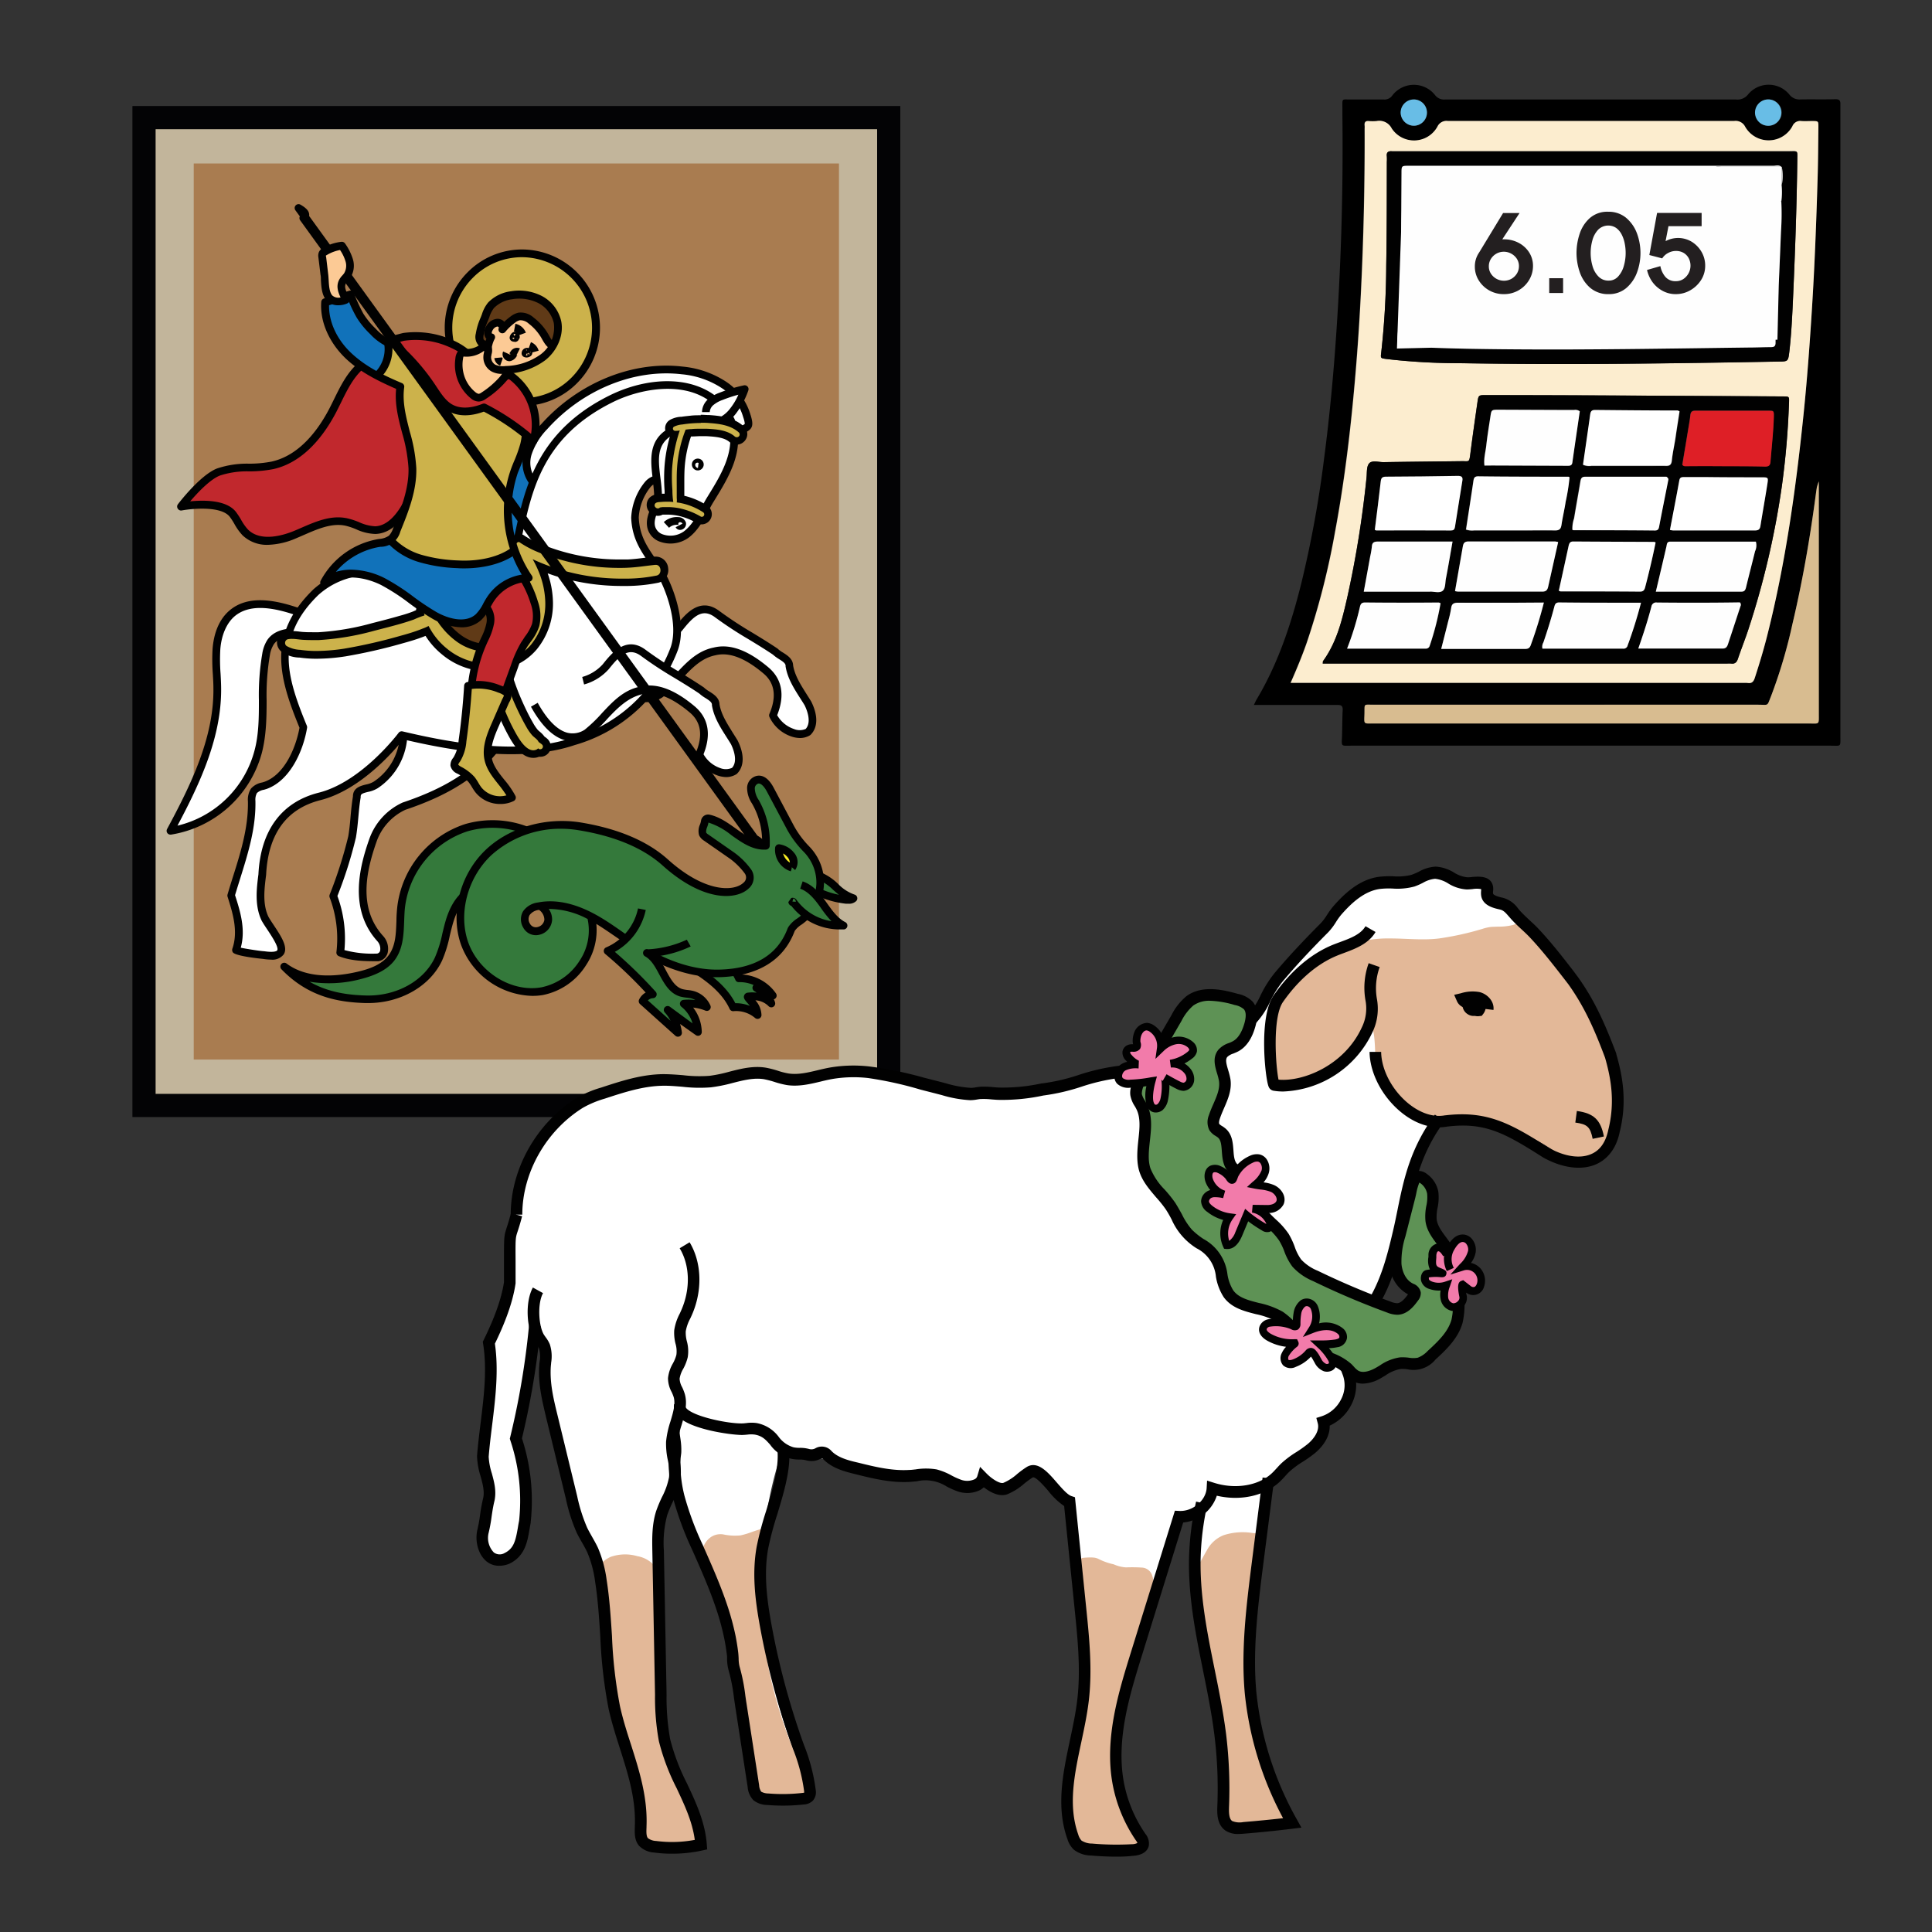 <svg xmlns="http://www.w3.org/2000/svg" viewBox="0 0 500 500"><rect x="0" y="0" width="500" height="500" fill="#333333" stroke="none"/><defs><style>.cls-1{fill:#c2b59b;}.cls-2{fill:#030305;}.cls-3{fill:#a97c50;}.cls-4{fill:#1172ba;}.cls-5{fill:#fff;}.cls-6{fill:#010101;}.cls-7{fill:#ccb24b;}.cls-8{fill:#603a17;}.cls-9{fill:#c1282d;}.cls-10{fill:#fcca95;}.cls-11{fill:#34793b;}.cls-12{fill:#faed24;}.cls-13{fill:#fcedcf;}.cls-14{fill:#d8bc90;}.cls-15{fill:#68bde6;}.cls-16{fill:#fefefe;}.cls-17{fill:#de1f26;}.cls-18{fill:#fefdfd;}.cls-19{fill:#231f20;}.cls-20{fill:#e3b898;}.cls-21{fill:#5e9255;}.cls-22{fill:#f27baa;}</style></defs><g id="Layer_1" data-name="Layer 1"><rect class="cls-1" x="37.27" y="30.44" width="192.72" height="255.65"/><path class="cls-2" d="M227,33.44V283.09H40.27V33.44H227m6-6H34.27V289.09H233V27.44Z"/><rect class="cls-3" x="50.14" y="42.31" width="166.98" height="231.9"/><path class="cls-4" d="M137.67,111.11q1.64,5.69,2.82,11.47a16,16,0,0,1,.45,4.19,19.09,19.09,0,0,1-1.68,5.66,65.65,65.65,0,0,0-2.74,8.53,15.51,15.51,0,0,1-2.12,5.64.73.73,0,0,1-.47.34.76.76,0,0,1-.45-.15c-3.89-2.46-6.07-7-6.59-11.64s.43-9.22,1.65-13.67,3-9.37,6.93-12"/><path class="cls-5" d="M77.72,158.47c-5.85-2.05-13-3.79-17.7.28-2.55,2.22-3.68,5.71-4,9.1s.18,6.79.21,10.18c.14,13.13-5.94,25.42-12.16,36.95a28.12,28.12,0,0,0,22.74-20.44c2.1-8.2.37-17,2.06-25.26a8.22,8.22,0,0,1,1.16-3.13c1.77-2.54,5.38-2.7,8.46-2.61"/><path class="cls-6" d="M44.11,216a1,1,0,0,1-.82-.43,1,1,0,0,1-.06-1c6.16-11.44,12.17-23.68,12-36.47,0-1.21-.08-2.46-.15-3.67a50,50,0,0,1-.06-6.6c.25-3,1.19-7.07,4.31-9.78,5.11-4.43,12.67-2.57,18.68-.47l-.66,1.89c-5.5-1.93-12.38-3.66-16.71.09-2,1.77-3.32,4.76-3.62,8.43a47.78,47.78,0,0,0,.06,6.33c.07,1.23.14,2.5.15,3.76.13,12.58-5.37,24.46-11.3,35.6a27.11,27.11,0,0,0,19.91-19.33C67,190.08,67,185.57,67,181.22a63.7,63.7,0,0,1,.89-12.14,9.19,9.19,0,0,1,1.32-3.5c2-2.86,5.83-3.14,9.31-3l-.06,2c-3.1-.09-6.17.11-7.61,2.18a7.37,7.37,0,0,0-1,2.76A61.62,61.62,0,0,0,69,181.24c0,4.47-.08,9.1-1.22,13.55A29.09,29.09,0,0,1,44.25,216Z"/><path class="cls-5" d="M138,124.81a8.16,8.16,0,0,1-1.34-7.62,18.09,18.09,0,0,1,4.22-6.8c8.92-10,22.42-16.08,35.64-14.53a23.94,23.94,0,0,1,10.81,3.73,14.15,14.15,0,0,1,6.24,9.4c.16,1.27-1.14,1.21-4.38,3.29"/><path class="cls-6" d="M137.24,125.48a9.1,9.1,0,0,1-1.55-8.57,19.17,19.17,0,0,1,4.43-7.19c9.57-10.68,23.56-16.37,36.51-14.85a24.77,24.77,0,0,1,11.26,3.9,15.37,15.37,0,0,1,6.3,8.44c1,3.06.54,3.86-1.57,4.85a16.75,16.75,0,0,0-2,1.1l-1.08-1.69a17.72,17.72,0,0,1,2.25-1.21,4.32,4.32,0,0,0,.94-.53c0-.07.09-.39-.42-1.87a13.33,13.33,0,0,0-5.54-7.44,22.69,22.69,0,0,0-10.35-3.56c-12.31-1.45-25.65,4-34.79,14.19a17.47,17.47,0,0,0-4,6.42,7.11,7.11,0,0,0,1.12,6.67Z"/><path class="cls-5" d="M101.72,179.12c1.57,3.22,3.39,6.89,2.78,10.56a16.12,16.12,0,0,1-7.3,13.44c-1.82,1.22-4.85.61-4.86,3-.61,3.67-.61,6.73-1.22,10.4a113.37,113.37,0,0,1-4.87,15.28,30.8,30.8,0,0,1,1.8,14.68c3,1.22,6.68,1.23,9.71,1.23,2.43-.61,1.82-3.67.61-4.89-6.67-7.35-4.83-17.13-1.79-25.69a15.49,15.49,0,0,1,7.9-8.55c9.1-3,17.6-7.32,23.79-15"/><path class="cls-6" d="M97.76,248.76h0c-3.07,0-6.87,0-10.08-1.31a1,1,0,0,1-.62-1,29.84,29.84,0,0,0-1.75-14.2,1.05,1.05,0,0,1,0-.7,112,112,0,0,0,4.83-15.15c.29-1.74.45-3.44.59-5.07s.31-3.35.61-5.2c0-2.27,2-2.75,3.38-3.1a6.22,6.22,0,0,0,1.92-.69,15.17,15.17,0,0,0,6.86-12.62.92.92,0,0,1,0-.16c.55-3.31-1.14-6.78-2.63-9.84l-.06-.11,1.8-.87,0,.1c1.62,3.31,3.44,7.05,2.82,11A17.18,17.18,0,0,1,97.73,204a7.68,7.68,0,0,1-2.52.95c-1.59.4-1.87.59-1.87,1.25a1,1,0,0,1,0,.17c-.3,1.79-.45,3.49-.6,5.12s-.31,3.4-.63,5.27a109.91,109.91,0,0,1-4.79,15.12,31.87,31.87,0,0,1,1.82,14,27.63,27.63,0,0,0,8.49.9,1,1,0,0,0,.75-.74,2.94,2.94,0,0,0-.71-2.45c-7.43-8.18-4.71-19.17-2-26.72a16.35,16.35,0,0,1,8.39-9.11l.13-.06c10.9-3.65,18.09-8.19,23.33-14.72l1.56,1.26c-5.48,6.83-12.94,11.56-24.19,15.34a14.36,14.36,0,0,0-7.33,7.94c-2.74,7.69-5,17.42,1.58,24.7a4.87,4.87,0,0,1,1.19,4.36,3,3,0,0,1-2.3,2.17A1,1,0,0,1,97.76,248.76Z"/><path class="cls-5" d="M157.35,172.28c2.66,4.85,7.51,11,13.58,7.31,4.86-3.67,7.9-9.78,14-11,4.85-1.21,9.7,1.85,13.34,4.91s3.63,7.34,1.81,11.62c1.21,3.06,6.06,6.12,9.09,4.29,1.83-1.83,1.22-4.89,0-7.34-1.81-3.06-4.24-6.12-4.84-9.79,0-1.83-2.43-2.44-3.64-3.67-5.45-3.67-10.31-6.13-15.16-9.8-4.24-3.06-7.28.6-9.71,3.66a12.33,12.33,0,0,1-5.82,3.59"/><path class="cls-6" d="M207.06,191a7.19,7.19,0,0,1-2.26-.4,9.7,9.7,0,0,1-5.68-5.08,1,1,0,0,1,0-.76c1.91-4.48,1.39-8-1.53-10.46-4.82-4.06-8.9-5.6-12.46-4.71-3.67.74-6.18,3.43-8.83,6.27a38.17,38.17,0,0,1-4.78,4.55l-.08.06a7.65,7.65,0,0,1-6.12,1c-4-1.07-7-5.32-8.85-8.69l1.75-1c1.66,3,4.33,6.83,7.62,7.72a5.68,5.68,0,0,0,4.52-.76,37.06,37.06,0,0,0,4.48-4.3c2.75-2.94,5.59-6,9.85-6.85,4.18-1.05,8.84.63,14.18,5.13,3.54,3,4.31,7.24,2.26,12.37a7.92,7.92,0,0,0,4.3,3.56,3.93,3.93,0,0,0,3.08,0c1.65-1.82.22-5.12-.26-6.1-.35-.59-.77-1.24-1.19-1.89-1.59-2.51-3.24-5.1-3.75-8.18a1,1,0,0,1,0-.17c0-.62-.64-1.07-1.69-1.73a10,10,0,0,1-1.58-1.16c-2.2-1.48-4.31-2.76-6.35-4a101.18,101.18,0,0,1-8.78-5.77c-3.27-2.36-5.61.07-8.33,3.48a.27.27,0,0,1-.07.08,13.25,13.25,0,0,1-6.29,3.86l-.48-1.94a11.15,11.15,0,0,0,5.31-3.29c2.25-2.82,6-7.46,11-3.8a99.42,99.42,0,0,0,8.63,5.68c2.08,1.27,4.24,2.58,6.5,4.1a.64.64,0,0,1,.15.13,7.65,7.65,0,0,0,1.31.94c1.15.73,2.57,1.63,2.62,3.34.45,2.65,2,5.05,3.45,7.36.43.68.86,1.34,1.25,2,1.78,3.59,1.71,6.68-.16,8.56a1.57,1.57,0,0,1-.19.15A5,5,0,0,1,207.06,191Z"/><path class="cls-5" d="M176,110.69c-9.58,3.12-5.72,11-5.69,18.16-.46,2.63-2.41,5.1-1.76,7.68.89,3.52,6,4.05,9,1.92s4.3-5.73,6.15-8.85c3.7-6,8.22-12.88,5.55-20.56-5.94-12-20.9-10.81-31.08-5.77-22,10.91-21.93,28.79-25.55,41.93-16,9.81-36.36-4.75-50.82,8.06-11.67,11.35-8.73,21.7-3.26,35-1,5.79-4.21,13.05-9.85,15.05-1,.33-2.26.51-2.94,1.38a4.34,4.34,0,0,0-.6,2.62c.2,8.52-3,16.51-5.31,24.46,1.44,4.54,2.92,9.34,1.24,14.08-.13.41,6.49,1.31,7.09,1.33,8.94,1.34,2.58-5.54.43-9.38-1.67-3.47-1.22-7.54-.73-11.36.5-10.2,5-17.81,14.88-20.29,11.6-2.92,21.22-15.86,21.22-15.86,10.22,2.42,29.9,6.58,44.51,1.63a39.16,39.16,0,0,0,26-23.91c2.44-6.73-1.58-16.62-3.43-19.54-3.16-5-6.42-8.1-6.69-14.47-.1-3,2.59-9.79,5.6-9.87"/><path class="cls-6" d="M70.15,248.35a14.14,14.14,0,0,1-2.11-.19c-.85-.08-7.08-.72-7.77-1.69a1.1,1.1,0,0,1-.15-.91c1.6-4.54.1-9.3-1.23-13.5a1,1,0,0,1,0-.58c.45-1.54.93-3.09,1.42-4.64,2-6.3,4-12.81,3.85-19.51a5.27,5.27,0,0,1,.81-3.26,5,5,0,0,1,2.86-1.56l.57-.17c5.16-1.83,8.12-8.61,9.11-14-5.38-13.1-8.45-24.09,3.6-35.82,8-7.08,17.73-6.17,27.15-5.29,8,.75,16.34,1.52,23.51-2.7.55-2.05,1-4.21,1.51-6.48,2.54-11.76,5.69-26.39,24.46-35.7,11.69-5.79,26.58-5.52,32.42,6.22l0,.12c2.71,7.82-1.49,14.65-5.19,20.68l-.45.73c-.43.72-.83,1.47-1.24,2.23-1.36,2.53-2.77,5.14-5.18,6.9a8,8,0,0,1-7.19,1,5,5,0,0,1-3.34-3.51c-.49-1.94.21-3.72.89-5.43a14.78,14.78,0,0,0,.84-2.57c0-1.09-.11-2.21-.23-3.32a4.87,4.87,0,0,0-.67.59,13.86,13.86,0,0,0-3.09,7.91c.2,4.76,2.13,7.54,4.57,11.06.64.92,1.3,1.88,2,2.92,1.86,2.92,6.15,13.19,3.53,20.41a40.36,40.36,0,0,1-26.67,24.53c-13.85,4.69-31.83,1.47-44.38-1.47-2,2.52-10.77,13-21.37,15.71-8.85,2.22-13.6,8.74-14.12,19.37-.43,3.41-1,7.56.63,10.88.34.61.86,1.38,1.4,2.2,1.83,2.76,3.72,5.61,2.53,7.48A3.67,3.67,0,0,1,70.15,248.35Zm-7.84-3.09c1.61.36,5.3.89,5.91.91h.1c2.92.44,3.38-.15,3.42-.21.5-.78-1.46-3.72-2.5-5.3-.57-.85-1.11-1.66-1.52-2.39-1.88-3.9-1.3-8.38-.84-12,.56-11.37,6-18.71,15.62-21.13,11.13-2.8,20.57-15.36,20.66-15.49a1,1,0,0,1,1-.37c12.33,2.92,30.3,6.28,44,1.65a38.38,38.38,0,0,0,25.37-23.3c2.33-6.44-1.69-16.07-3.34-18.66-.64-1-1.29-1.94-1.92-2.85-2.51-3.64-4.69-6.78-4.92-12.12a15.77,15.77,0,0,1,3.64-9.36,4.93,4.93,0,0,1,1.86-1.33c-.62-5.28-1-11,6.87-13.6l.62,1.9c-6.64,2.16-6.1,6.59-5.41,12.2a41.78,41.78,0,0,1,.41,5,1.09,1.09,0,0,1,0,.18,16.33,16.33,0,0,1-1,3c-.59,1.49-1.14,2.89-.81,4.21a3.08,3.08,0,0,0,2.08,2.12,6,6,0,0,0,5.33-.76c2-1.5,3.28-3.8,4.6-6.24.42-.78.84-1.56,1.28-2.31l.46-.75c3.47-5.63,7.39-12,5-18.92-5.89-11.74-21-9.58-29.71-5.25-17.91,8.87-20.82,22.39-23.4,34.32-.52,2.44-1,4.75-1.64,7a.94.94,0,0,1-.44.59c-7.81,4.8-16.59,4-25.08,3.19-9.4-.88-18.29-1.71-25.6,4.77-11.22,10.92-8.32,20.93-3,33.86a1,1,0,0,1,.06.55c-1,6-4.39,13.65-10.5,15.82l-.67.2a3.48,3.48,0,0,0-1.81.85,3.68,3.68,0,0,0-.39,2c.17,7-1.92,13.67-3.94,20.12-.45,1.44-.9,2.87-1.33,4.31C62.2,235.9,63.61,240.55,62.31,245.26Z"/><path class="cls-5" d="M138.24,182.42c2.66,4.85,7.51,11,13.58,7.31,4.86-3.67,7.9-9.78,14-11,4.85-1.21,9.7,1.85,13.34,4.91s3.63,7.34,1.81,11.62c1.21,3.06,6.06,6.12,9.1,4.29,1.82-1.83,1.21-4.89,0-7.34-1.81-3.06-4.24-6.12-4.84-9.79,0-1.83-2.42-2.45-3.64-3.67-5.45-3.67-10.3-6.13-15.15-9.8-4.25-3.06-7.29.6-9.72,3.66a12.33,12.33,0,0,1-5.82,3.59"/><path class="cls-6" d="M188,201.11a7.24,7.24,0,0,1-2.26-.4,9.73,9.73,0,0,1-5.68-5.08,1,1,0,0,1,0-.76c1.91-4.48,1.39-8-1.53-10.46-4.82-4.06-8.9-5.6-12.46-4.71s-6.18,3.43-8.83,6.27a37.49,37.49,0,0,1-4.78,4.55.24.24,0,0,1-.08.06,7.65,7.65,0,0,1-6.12,1c-4-1.07-7-5.32-8.85-8.69l1.75-1c1.66,3,4.33,6.84,7.62,7.73a5.68,5.68,0,0,0,4.52-.76,37.06,37.06,0,0,0,4.48-4.3c2.75-2.94,5.6-6,9.85-6.85,4.18-1.05,8.84.62,14.19,5.12,3.53,3,4.3,7.25,2.25,12.37a7.93,7.93,0,0,0,4.3,3.57,3.93,3.93,0,0,0,3.08-.05c1.65-1.82.22-5.12-.26-6.1-.35-.59-.77-1.24-1.18-1.89-1.6-2.51-3.25-5.1-3.76-8.18a1,1,0,0,1,0-.17c0-.62-.64-1.07-1.69-1.74a9.38,9.38,0,0,1-1.58-1.15c-2.2-1.48-4.31-2.76-6.35-4a101.18,101.18,0,0,1-8.78-5.77c-3.27-2.36-5.61.07-8.32,3.48l-.08.08a13.25,13.25,0,0,1-6.29,3.86l-.48-1.94a11.22,11.22,0,0,0,5.32-3.29c2.24-2.82,6-7.46,11-3.8a97,97,0,0,0,8.63,5.67c2.08,1.27,4.24,2.59,6.5,4.11a.64.64,0,0,1,.15.13,7.65,7.65,0,0,0,1.31.94c1.15.73,2.57,1.63,2.62,3.34.45,2.65,2,5,3.45,7.36.43.68.86,1.34,1.25,2,1.78,3.59,1.71,6.68-.16,8.56a1.57,1.57,0,0,1-.19.15A5,5,0,0,1,188,201.11Z"/><path class="cls-6" d="M180.54,121.74h-.13a1.56,1.56,0,0,1-1.35-1.61,1.53,1.53,0,1,1,2,1.54v0A1.27,1.27,0,0,1,180.54,121.74Zm0-2a.57.57,0,0,0-.61.48.83.83,0,0,0,.69.9l.08-.57,0-.07h0l.1-.67a.79.79,0,0,0-.22-.06Z"/><path class="cls-6" d="M176,137.14a1.27,1.27,0,0,1-1.15-.7l1.78-.92a.72.72,0,0,0-.84-.34.48.48,0,0,0-.22.58.31.31,0,0,0,.08.14.69.69,0,0,0-.3-.08,2.89,2.89,0,0,0-2.2.77l-1.36-1.47a4.9,4.9,0,0,1,3.72-1.29,2.08,2.08,0,0,1,2,1.39,1.57,1.57,0,0,1-1,1.82A1.39,1.39,0,0,1,176,137.14Z"/><path class="cls-5" d="M182.71,106.73A3.55,3.55,0,0,1,184,104.1a8.69,8.69,0,0,1,2.63-1.46,37.36,37.36,0,0,1,6.11-1.84,19.71,19.71,0,0,1-3.07,5.67,9,9,0,0,1-5.37,3.32"/><path class="cls-6" d="M184.47,110.77l-.31-2a7.94,7.94,0,0,0,4.76-3,16,16,0,0,0,2.17-3.62,35.93,35.93,0,0,0-4.07,1.35,7.69,7.69,0,0,0-2.34,1.28,2.6,2.6,0,0,0-1,1.87l-2,0a4.53,4.53,0,0,1,1.65-3.39,9.85,9.85,0,0,1,2.92-1.64,39.34,39.34,0,0,1,6.27-1.89,1,1,0,0,1,1.14,1.33,21.39,21.39,0,0,1-3.22,6A9.93,9.93,0,0,1,184.47,110.77Z"/><path class="cls-7" d="M181.64,134.71a1.64,1.64,0,0,1-.82-.23,17.46,17.46,0,0,0-5-2,14.45,14.45,0,0,0-2.57-.32h-.61c-.26,0-.51,0-.77,0l-.64,0a1.57,1.57,0,0,1-.92.29,2.58,2.58,0,0,1-.38,0,2,2,0,0,1-1.26-.9,1.69,1.69,0,0,1,.26-2.1,2.83,2.83,0,0,1,1.89-.63H171c.51,0,1-.07,1.55-.07h.51c-.05-.6-.06-1.18-.07-1.57V127a43.9,43.9,0,0,1-.1-5.65,38.72,38.72,0,0,1,1.63-8.87,1.65,1.65,0,0,1-1.4-1.28,1.53,1.53,0,0,1,.73-1.63,6,6,0,0,1,2.28-.68l.29,0c.88-.14,1.67-.23,2.4-.29s1.68-.1,2.52-.1,1.47,0,2.2.08c2.77.18,5.93.56,8.3,2.67a1.64,1.64,0,0,1,.46,1.83,1.84,1.84,0,0,1-1.68,1.16h0a1.75,1.75,0,0,1-1.15-.43c-1.59-1.39-4-1.63-6.63-1.77-.53,0-1.06,0-1.59,0-.75,0-1.52,0-2.28.09l-.87.07a31.94,31.94,0,0,0-1.93,9.08c-.09,1.33-.09,2.64-.08,4v1.12c0,.48,0,1,0,1.43v1.12c0,.07,0,.27,0,.28a17.3,17.3,0,0,1,6.35,2.56,1.65,1.65,0,0,1-.87,3Z"/><path class="cls-6" d="M181.37,109.41c.71,0,1.42,0,2.13.07,2.7.19,5.6.55,7.7,2.43a.72.72,0,0,1-.55,1.24.73.73,0,0,1-.5-.19c-1.91-1.67-4.81-1.88-7.22-2-.55,0-1.1,0-1.65,0-.78,0-1.57,0-2.35.09-.51,0-1,.08-1.51.14,0,0,0,0,0,.06a32.49,32.49,0,0,0-2.2,9.88c-.12,1.74-.08,3.47-.08,5.22,0,.85,0,1.7,0,2.55a4.68,4.68,0,0,1,0,1.12l.77.12a16.65,16.65,0,0,1,6.06,2.43.65.65,0,0,1-.32,1.19.68.68,0,0,1-.32-.09,18.44,18.44,0,0,0-5.31-2.09,16.69,16.69,0,0,0-2.74-.34h-.65c-.27,0-.55,0-.82,0s-.46,0-.68.05l-.35.05a.62.62,0,0,1-.48.23l-.16,0a1,1,0,0,1-.64-.45.73.73,0,0,1,.11-.85c.37-.36,1-.32,1.52-.37s1-.06,1.46-.06h.11c.52,0,1,0,1.55.08a18.71,18.71,0,0,1-.23-3,44.19,44.19,0,0,1-.09-5.52,39.62,39.62,0,0,1,2-10,4.7,4.7,0,0,1-.91.1l-.32,0a.58.58,0,0,1-.29-1.06,5.94,5.94,0,0,1,2.21-.59c.77-.12,1.54-.22,2.32-.28s1.63-.1,2.44-.1m0-2h0c-.86,0-1.74,0-2.6.1s-1.57.16-2.48.3l-.27,0a6.7,6.7,0,0,0-2.65.8,2.5,2.5,0,0,0-1.19,2.7,2.61,2.61,0,0,0,1.16,1.67,37.59,37.59,0,0,0-1.41,8.22A43.8,43.8,0,0,0,172,127v.22c0,.18,0,.37,0,.55-.37,0-.73,0-1.1.06h-.2a3.75,3.75,0,0,0-2.53.91,2.74,2.74,0,0,0-.41,3.36,3,3,0,0,0,1.89,1.33,2.46,2.46,0,0,0,.6.07,2.58,2.58,0,0,0,1.23-.31l.38,0c.24,0,.48,0,.72,0h.58a13.47,13.47,0,0,1,2.39.3,16.44,16.44,0,0,1,4.73,1.86,2.73,2.73,0,0,0,1.32.36,2.65,2.65,0,0,0,1.43-4.86,18.71,18.71,0,0,0-5.93-2.54c0-.2,0-.4,0-.6,0-.47,0-.94,0-1.41v-1.13c0-1.36,0-2.66.08-4a31.22,31.22,0,0,1,1.65-8.21l.22,0c.74,0,1.48-.08,2.21-.08.52,0,1,0,1.54,0,2.4.13,4.67.34,6,1.52a2.77,2.77,0,0,0,1.81.68,2.82,2.82,0,0,0,2.62-1.81,2.63,2.63,0,0,0-.74-2.92c-2.6-2.33-6-2.73-8.9-2.93-.75,0-1.51-.08-2.26-.08Z"/><path class="cls-8" d="M109.37,153.45A30.63,30.63,0,0,0,118,167.88a11.93,11.93,0,0,0,3.94,2.64,9.72,9.72,0,0,0,5.16.24,15.1,15.1,0,0,0,10.16-7.85,17.53,17.53,0,0,0,1.07-13c-.77-2.54-2.46-5.19-5.07-5.54a8.55,8.55,0,0,0-4.34,1l-16.86,7.11"/><path class="cls-7" d="M138,195.21c-2.28,0-4-2.48-5.23-4.63a52.9,52.9,0,0,1-3.16-6.63c-.73-1.83-1.38-3.7-1.92-5.55-.13-.37-.27-.76-.4-1.16-.34-1.09-.68-2.17-1-3.26l-.17-.51c-.07-.21-.15-.44-.22-.68a17.75,17.75,0,0,1-10.9-4.12,18.88,18.88,0,0,1-4.09-4.6c-.15-.23-.29-.47-.43-.7l-.74.29c-.62.25-1.25.48-1.88.7-1.15.4-2.4.77-4,1.2a137.56,137.56,0,0,1-14.68,3.35,49.41,49.41,0,0,1-7.45.61H81.5a31.24,31.24,0,0,1-3.94-.3l-.26,0A7.9,7.9,0,0,1,73.56,168a2.15,2.15,0,0,1-.79-2.1,1.8,1.8,0,0,1,1.39-1.39,6.13,6.13,0,0,1,1.4-.15,15.76,15.76,0,0,1,1.84.14c.39,0,.77.09,1.14.11.8,0,1.59.06,2.39.06l1.55,0a67.54,67.54,0,0,0,14.19-2.41c2.45-.62,4.66-1.19,6.87-1.83,1.23-.35,2.3-.7,3.26-1,.3-.11.61-.25.91-.38s.67-.29,1-.42c0-.14,0-.28,0-.42a1.7,1.7,0,0,1,.46-1.26,2,2,0,0,1,1.37-.6,1.64,1.64,0,0,1,1.29.62,27.65,27.65,0,0,1,1.6,2.33,22,22,0,0,0,1.69,2.42,19.12,19.12,0,0,0,3.87,3.69,13,13,0,0,0,7.29,2.33,12.76,12.76,0,0,0,1.51-.1,10,10,0,0,0,7.23-4.42,13.59,13.59,0,0,0,1.86-9.12,19.77,19.77,0,0,0-1.53-5.32c-.43-1-.89-1.88-1.36-2.73-.1-.17-.2-.34-.29-.51a6.8,6.8,0,0,1-1-2.48,2.23,2.23,0,0,1,.08-1.06,1.89,1.89,0,0,1,0-1.72,1.65,1.65,0,0,1,1.46-1,1.66,1.66,0,0,1,1,.34,26.11,26.11,0,0,0,6.74,3.18,54.32,54.32,0,0,0,13.64,3c1.55.14,3.12.2,4.67.2.77,0,1.53,0,2.29,0,1.53-.07,3.08-.27,4.57-.46.81-.1,1.62-.2,2.43-.28l.24,0a2.22,2.22,0,0,1,2.19,2.09,2.35,2.35,0,0,1-1.73,2.65,40.78,40.78,0,0,1-8.74.83h-.67a57.14,57.14,0,0,1-14.4-1.89,55.89,55.89,0,0,1-6.37-2.11c.14.31.27.62.4.95a22.94,22.94,0,0,1,1.71,7.62,17.69,17.69,0,0,1-3.9,12.16,14.8,14.8,0,0,1-7.48,4.71,2.17,2.17,0,0,1,.07.24c.33,1.14.68,2.23,1,3.15.74,2.23,1.5,4.21,2.32,6.05,1,2.25,2,4.19,3,5.93a12.14,12.14,0,0,0,1.4,2.07,6.09,6.09,0,0,0,.6.54,5.28,5.28,0,0,1,1.13,1.21l.37.28a3,3,0,0,1,.51.42,1.7,1.7,0,0,1-1.23,2.88,1.61,1.61,0,0,1-.44-.06l-.06,0A3.07,3.07,0,0,1,138,195.21Z"/><path class="cls-6" d="M134.14,140.25a.69.69,0,0,1,.4.15,26.84,26.84,0,0,0,7,3.31,55.25,55.25,0,0,0,13.89,3.06c1.59.13,3.18.2,4.77.2.77,0,1.55,0,2.32-.05,2.38-.1,4.7-.49,7.06-.74h.14c1.46,0,1.68,2.43.23,2.77a40.6,40.6,0,0,1-8.52.8h-.65a55.86,55.86,0,0,1-14.15-1.86,50.48,50.48,0,0,1-7-2.38c-.6-.25-1.19-.51-1.78-.79a27.34,27.34,0,0,1,1.62,3.36,22.2,22.2,0,0,1,1.63,7.29,16.82,16.82,0,0,1-3.67,11.47,13.9,13.9,0,0,1-8,4.63c.14.41.27.82.39,1.24.31,1.07.65,2.13,1,3.19.69,2.07,1.46,4.13,2.35,6.13s1.9,4.08,3,6a12.21,12.21,0,0,0,1.54,2.24c.57.63,1.34,1,1.69,1.76l0,0,.42.3a3.65,3.65,0,0,1,.49.39.7.7,0,0,1-.51,1.19.63.63,0,0,1-.33-.09,1.07,1.07,0,0,1-.22-.15,1,1,0,0,1-.37.3,2,2,0,0,1-.87.2c-1.89,0-3.54-2.7-4.36-4.13a50.9,50.9,0,0,1-3.1-6.5q-1.08-2.69-1.89-5.45c-.14-.4-.28-.79-.4-1.19-.34-1.08-.68-2.17-1-3.25a17.45,17.45,0,0,1-.58-1.91h-.49a16.79,16.79,0,0,1-10.55-3.9,17.84,17.84,0,0,1-3.87-4.35c-.3-.48-.6-1-.86-1.49a9.61,9.61,0,0,1-1.54.68c-.6.25-1.21.47-1.83.69-1.28.44-2.58.82-3.88,1.17a135.25,135.25,0,0,1-14.57,3.33,48.35,48.35,0,0,1-7.3.6H81.5a30.38,30.38,0,0,1-3.8-.29,7.71,7.71,0,0,1-3.53-1,1,1,0,0,1,.22-1.72,5.05,5.05,0,0,1,1.17-.12c1,0,2,.2,2.93.25s1.62.06,2.44.06c.53,0,1.06,0,1.58,0a69.14,69.14,0,0,0,14.41-2.43c2.3-.59,4.61-1.17,6.89-1.83,1.12-.33,2.24-.68,3.33-1.07a22.83,22.83,0,0,1,2.72-1.05,6.62,6.62,0,0,1-.18-1.17.82.82,0,0,1,.83-.8.62.62,0,0,1,.51.24c1.2,1.52,2.06,3.28,3.3,4.77a19.74,19.74,0,0,0,4.08,3.88,14.06,14.06,0,0,0,7.85,2.5,12.75,12.75,0,0,0,1.63-.11,11,11,0,0,0,8-4.87,14.78,14.78,0,0,0,2-9.79,20.2,20.2,0,0,0-1.61-5.6c-.43-1-.89-1.89-1.4-2.81a8.05,8.05,0,0,1-1.21-2.65,1.32,1.32,0,0,1,.26-1,2.85,2.85,0,0,1-.23-.26c-.37-.48,0-1.3.49-1.3m0-2h0a2.64,2.64,0,0,0-2.35,1.52,2.89,2.89,0,0,0-.13,2.25,3.3,3.3,0,0,0,0,1.13A7.71,7.71,0,0,0,132.8,146c.1.16.19.32.28.48.46.83.91,1.72,1.32,2.66a18.46,18.46,0,0,1,1.46,5,12.65,12.65,0,0,1-1.71,8.45,9,9,0,0,1-6.52,4,10.66,10.66,0,0,1-1.38.09,12,12,0,0,1-6.73-2.16,17.86,17.86,0,0,1-3.66-3.5,21.84,21.84,0,0,1-1.61-2.31c-.51-.8-1-1.62-1.66-2.42a2.65,2.65,0,0,0-2.08-1,2.91,2.91,0,0,0-2.1.92,2.7,2.7,0,0,0-.73,1.7l-.37.16a9.07,9.07,0,0,1-.85.35c-.95.35-2,.68-3.2,1-2.2.64-4.39,1.2-6.83,1.82a66.63,66.63,0,0,1-14,2.38l-1.51,0c-.77,0-1.56,0-2.33-.06-.33,0-.7-.06-1.09-.1a17.14,17.14,0,0,0-2-.15,7,7,0,0,0-1.63.18,2.79,2.79,0,0,0-2.13,2.16A3.11,3.11,0,0,0,73,168.78a8.48,8.48,0,0,0,4.21,1.39l.26,0a31.31,31.31,0,0,0,4.06.31h.32a50.08,50.08,0,0,0,7.6-.62,137.41,137.41,0,0,0,14.79-3.38c1.57-.43,2.84-.81,4-1.21.67-.23,1.29-.46,1.89-.7a19.58,19.58,0,0,0,4.3,4.83,18.77,18.77,0,0,0,10.79,4.32l0,0c.06.17.11.33.15.47l1,3.27c.13.41.27.8.41,1.2.54,1.86,1.19,3.74,1.93,5.58a55,55,0,0,0,3.22,6.76c1.38,2.39,3.31,5.13,6.1,5.13a3.87,3.87,0,0,0,1.46-.28,1.83,1.83,0,0,0,.33,0,2.72,2.72,0,0,0,2.15-1,2.69,2.69,0,0,0-.19-3.52,4.53,4.53,0,0,0-.66-.55l-.09-.06-.12-.09a6.58,6.58,0,0,0-1.23-1.28c-.19-.16-.37-.32-.5-.45a11.55,11.55,0,0,1-1.27-1.89c-1-1.71-1.92-3.62-2.91-5.85-.8-1.81-1.55-3.76-2.28-6-.24-.72-.51-1.55-.77-2.41a15.48,15.48,0,0,0,7-4.74,18.67,18.67,0,0,0,4.13-12.83,23.64,23.64,0,0,0-1.34-6.8c1.43.51,2.89,1,4.35,1.34a57.72,57.72,0,0,0,14.66,1.93h.67a42.37,42.37,0,0,0,9-.85,3.36,3.36,0,0,0,2.5-3.75,3.24,3.24,0,0,0-3.19-3l-.35,0-2.44.29c-1.55.2-3,.38-4.49.45-.74,0-1.5,0-2.24,0-1.53,0-3.07-.06-4.6-.2a52.79,52.79,0,0,1-13.38-2.94,25.43,25.43,0,0,1-6.48-3,2.67,2.67,0,0,0-1.58-.54Z"/><ellipse class="cls-7" cx="135.15" cy="84.81" rx="19.25" ry="19.1" transform="translate(50.2 219.87) rotate(-89.94)"/><path class="cls-6" d="M135.15,105.05h0A20.27,20.27,0,0,1,121,70.48a19.88,19.88,0,0,1,14.2-5.92h0a20.27,20.27,0,0,1,14.17,34.57A19.85,19.85,0,0,1,135.15,105.05Zm0-38.49a17.87,17.87,0,0,0-12.78,5.33,18.27,18.27,0,0,0,12.76,31.16h0a17.91,17.91,0,0,0,12.78-5.33,18.28,18.28,0,0,0-12.76-31.16Z"/><path class="cls-9" d="M93.34,94.7C90,97.66,88.27,102,86.21,106c-3.37,6.53-8.54,12.79-15.67,14.39-4.6,1-9.59,0-14,1.71-4.15,1.62-9.71,9-9.71,9s10.39-2,13.44,2c1.14,1.5,1.86,3.33,3.19,4.66,3.26,3.28,8.73,2.36,13,.6s8.69-4.2,13.19-3.22c2.54.55,4.86,2.17,7.45,2.11,3.53-.08,6.21-3.2,7.92-6.3a31.52,31.52,0,0,0,3.8-19.61,25.33,25.33,0,0,0-10.14-17"/><path class="cls-6" d="M69.42,141a9.12,9.12,0,0,1-6.66-2.47,14.5,14.5,0,0,1-2.09-2.92,18.22,18.22,0,0,0-1.19-1.84c-2.19-2.88-9.73-2.17-12.46-1.66a1,1,0,0,1-1-.45,1,1,0,0,1,0-1.13c.23-.31,5.79-7.59,10.15-9.29A24.34,24.34,0,0,1,64.45,120a30.22,30.22,0,0,0,5.87-.55c7.33-1.64,12.2-8.44,15-13.87.38-.74.75-1.49,1.12-2.25,1.65-3.36,3.35-6.83,6.24-9.37L94,95.45c-2.59,2.28-4.2,5.57-5.76,8.76-.38.76-.76,1.53-1.14,2.28-3,5.8-8.26,13.1-16.34,14.91a33.14,33.14,0,0,1-6.25.59,22.43,22.43,0,0,0-7.59,1.08c-2.56,1-5.8,4.45-7.7,6.68,3.49-.35,9.43-.42,11.86,2.76a20.65,20.65,0,0,1,1.31,2,13,13,0,0,0,1.78,2.53c3.38,3.38,9.45,1.39,11.9.37.63-.25,1.25-.53,1.88-.8,3.82-1.66,7.76-3.37,11.91-2.47a19.08,19.08,0,0,1,3.07,1,11.32,11.32,0,0,0,4.15,1.06c3.41-.08,5.89-3.66,7.06-5.78a30.4,30.4,0,0,0,3.69-19,24.47,24.47,0,0,0-9.72-16.27l1.15-1.64a26.5,26.5,0,0,1,10.55,17.62,32.41,32.41,0,0,1-3.92,20.24c-1.68,3.06-4.57,6.72-8.76,6.82a12.68,12.68,0,0,1-4.93-1.2,16.92,16.92,0,0,0-2.76-.93c-3.53-.77-7.17.81-10.69,2.34-.64.28-1.28.56-1.91.82A19.7,19.7,0,0,1,69.42,141Z"/><path class="cls-9" d="M138.76,161.76c.69-2.37,0-4.93-.82-7.18-.92-2.55-2.08-6.37-5.19-6.81s-8.38,1-8.71,5a5.92,5.92,0,0,0,1,3.68,9,9,0,0,0,.87.77,5.18,5.18,0,0,1,1,4.38,20.66,20.66,0,0,1-1.81,4.76,36.69,36.69,0,0,0-3.16,14.82.92.92,0,0,0,.74,1l6.13,2.6,4.47-12.28a29.76,29.76,0,0,1,2.49-5.62C136.78,165.21,138.2,163.68,138.76,161.76Z"/><path class="cls-4" d="M90.78,76.22l-6.59,2c-.38,5.22,2.3,10.31,6.08,13.9S98.83,98,103.62,100c-1,7.08,2.95,14,3.12,21.13.14,5.54-2,10.87-4.07,16a5.66,5.66,0,0,1-1.34,2.24,6.75,6.75,0,0,1-3.43,1.15,19.84,19.84,0,0,0-14,10.19c4.17-3.38,10.39-2.63,15.18-.22s8.77,6.18,13.44,8.81c3.51,2,8.27,3.13,11.29.45,1.43-1.28,2.14-3.16,3.2-4.76a12.32,12.32,0,0,1,9.83-5.42A31.12,31.12,0,0,1,133.16,122c.82-2.33,1.92-4.55,2.53-6.94a17.82,17.82,0,0,0-5.15-17.17,8.61,8.61,0,0,1,3.53-3.83,82.94,82.94,0,0,1-7.84-6c-.83,2.32-3.6,3.38-6,3.24s-4.73-1.19-7.1-1.79a27.91,27.91,0,0,0-6.56-.74c-1.13,0-2.27,0-3.4.07a6.44,6.44,0,0,1-2.27.06,13.51,13.51,0,0,1-4.3-3.14,21,21,0,0,1-3.37-4.14C92.92,81.22,90.46,76.31,90.78,76.22Z"/><path class="cls-7" d="M104.73,111.43a36.68,36.68,0,0,1-3.14,28.19c3.52,3.5,8.46,5.25,13.38,5.79a46.57,46.57,0,0,0,12.48.08c1.35-.15,5.36-1.8,5.75-3.11.2-.64-.07-.73-.23-1.38A34,34,0,0,1,134,121c1.24-3.36,3.07-6.76,2.62-10.33-.73-5.79-7.18-9.17-13-9.33a19.75,19.75,0,0,1-3.77-.23c-3.64-.79-5.92-4.11-8.29-6.71-2.56-2.8-10.85-6.33-10.78-5.45.05.56-1.46,6.79-2.79,8.51,1.32.63,2.68,1.13,4,1.88a7.05,7.05,0,0,1,.94.59c.45.37.38.26.26.82a11.14,11.14,0,0,0,.12,2A25.83,25.83,0,0,0,104.73,111.43Z"/><path class="cls-10" d="M126.3,88.69c-1.93,2.3-4.27,2.51-7.25,2.58-.54,3.53.06,8.49,2.52,11.06a2.54,2.54,0,0,0,2.12,1,2.48,2.48,0,0,0,1.06-.59c2.12-1.7,3.69-4,5.64-5.84A14.13,14.13,0,0,1,132,95.59c.42-.31,1.21-.59,1.4-1.13.41-1.19-1.66-2.3-2.39-2.82C129.45,90.59,127.9,89.6,126.3,88.69Z"/><path class="cls-6" d="M119.37,162.35a16.19,16.19,0,0,1-7.34-2.16,65.92,65.92,0,0,1-6.22-4.15,53.3,53.3,0,0,0-7.18-4.64c-4-2-10.06-3.17-14.1.1A1,1,0,0,1,83,150.26a20.92,20.92,0,0,1,14.71-10.71l.42-.07a5,5,0,0,0,2.52-.84,5.08,5.08,0,0,0,1.07-1.86c1.94-4.77,4.14-10.18,4-15.61a41.21,41.21,0,0,0-1.61-9c-1-3.73-2-7.59-1.59-11.53-4.56-2-9.23-4.27-13-7.82-4.37-4.15-6.76-9.65-6.38-14.7a1,1,0,0,1,.71-.88l6.58-2h0a1,1,0,0,1,1.29,1A48.9,48.9,0,0,0,94,81.12a20.21,20.21,0,0,0,3.21,3.93A13,13,0,0,0,101.17,88a3.26,3.26,0,0,0,1.11,0l.8-.09c.94,0,2.18-.08,3.45-.06a28.19,28.19,0,0,1,6.79.76c.82.21,1.63.46,2.41.71a19,19,0,0,0,4.51,1c2,.12,4.38-.72,5-2.57a1,1,0,0,1,.69-.63,1,1,0,0,1,.91.2,86,86,0,0,0,7.75,5.94,1,1,0,0,1-.07,1.69,7.61,7.61,0,0,0-2.79,2.76,18.9,18.9,0,0,1,4.89,17.61,36.6,36.6,0,0,1-1.6,4.56c-.33.82-.66,1.64-1,2.47A30.09,30.09,0,0,0,137.66,149a1,1,0,0,1,.07,1,1,1,0,0,1-.87.55,11.27,11.27,0,0,0-9,5c-.32.49-.61,1-.91,1.55a12.24,12.24,0,0,1-2.46,3.4A7.42,7.42,0,0,1,119.37,162.35ZM90.86,147.43a19.93,19.93,0,0,1,8.67,2.18,56.14,56.14,0,0,1,7.45,4.81,65.9,65.9,0,0,0,6,4c3.19,1.79,7.53,2.89,10.13.57a10.65,10.65,0,0,0,2-2.88c.31-.56.63-1.13,1-1.68a13.3,13.3,0,0,1,8.92-5.72,32.11,32.11,0,0,1-2.88-27.06c.3-.85.64-1.7,1-2.54a34.14,34.14,0,0,0,1.52-4.31,16.83,16.83,0,0,0-4.85-16.18,1,1,0,0,1-.24-1.16,9.68,9.68,0,0,1,2.67-3.41c-2-1.39-3.91-2.88-5.77-4.43a7.43,7.43,0,0,1-6.41,2.66,20.59,20.59,0,0,1-5-1.13c-.76-.24-1.54-.49-2.3-.68a26.33,26.33,0,0,0-6.32-.7c-1.22,0-2.43,0-3.35.06-.2,0-.4,0-.62.07a4.3,4.3,0,0,1-2-.06,14.31,14.31,0,0,1-4.67-3.37,22,22,0,0,1-3.53-4.33,37.44,37.44,0,0,1-2.24-4.7L85.16,79c-.08,4.27,2,8.87,5.8,12.42s8.45,5.79,13.05,7.72a1,1,0,0,1,.6,1.06c-.53,3.81.43,7.56,1.45,11.53a42.08,42.08,0,0,1,1.68,9.44c.15,5.85-2.13,11.46-4.14,16.41a5.27,5.27,0,0,1-5.13,3.93l-.41.06A18.92,18.92,0,0,0,86.93,148,13.4,13.4,0,0,1,90.86,147.43Zm.21-70.25h0l.14-.06-.14.06Z"/><path class="cls-10" d="M124.18,86.51a2.44,2.44,0,0,0,.48,2.24c.4.35,1,.42,1.36.82.62.68.18,1.74.1,2.65a3.23,3.23,0,0,0,1.56,3,5.62,5.62,0,0,0,3.2.47,17.24,17.24,0,0,0,9.66-3.24c2.71-2.15,4.46-5.73,3.77-9.13a8.8,8.8,0,0,0-4.51-5.83,11.84,11.84,0,0,0-7.36-1.12A9,9,0,0,0,127.13,79a12.85,12.85,0,0,0-1.81,3.72A14.82,14.82,0,0,0,124.18,86.51Z"/><path class="cls-8" d="M126.32,90.23c.24-.78.51-1.57.78-2.37,0,0,0,0,0-.08-1.26-1.37-.68-4.25,1.73-4.24a2.28,2.28,0,0,1,1.65.64,10.24,10.24,0,0,1,1.33-1.27,4.87,4.87,0,0,1,2.67-.71,7.34,7.34,0,0,1,4.66,2.35A15.65,15.65,0,0,1,142.84,90a8.33,8.33,0,0,0-3-12.44,11.84,11.84,0,0,0-7.36-1.12A9,9,0,0,0,127.13,79a12.85,12.85,0,0,0-1.81,3.72,14.82,14.82,0,0,0-1.14,3.81,2.44,2.44,0,0,0,.48,2.24c.4.35,1,.42,1.36.82A1.21,1.21,0,0,1,126.32,90.23Z"/><path class="cls-6" d="M130,96.76a5.58,5.58,0,0,1-2.83-.65,4.2,4.2,0,0,1-2.06-4c0-.26.07-.52.12-.79s.17-1,0-1.1a1.91,1.91,0,0,0-.4-.22,3.47,3.47,0,0,1-.88-.52,3.27,3.27,0,0,1-.81-3.14h0a16.34,16.34,0,0,1,1.21-4.06c.14-.32.26-.65.39-1a8.83,8.83,0,0,1,1.6-3,10,10,0,0,1,5.9-2.9,12.88,12.88,0,0,1,8,1.23,9.8,9.8,0,0,1,5,6.51c.72,3.52-.94,7.59-4.13,10.11A18,18,0,0,1,131,96.72C130.64,96.74,130.33,96.76,130,96.76Zm-4.84-10.1c-.15,1,0,1.25.14,1.33a1.81,1.81,0,0,0,.4.21,3,3,0,0,1,1.05.7,3,3,0,0,1,.45,2.8c0,.21-.08.41-.1.61a2.27,2.27,0,0,0,1.07,2.07,4.83,4.83,0,0,0,2.64.35,16.12,16.12,0,0,0,9.1-3,8.65,8.65,0,0,0,3.41-8.14,7.8,7.8,0,0,0-4-5.15,11,11,0,0,0-6.75-1,8.09,8.09,0,0,0-4.72,2.26,7.37,7.37,0,0,0-1.2,2.36c-.14.37-.28.74-.43,1.08a14.21,14.21,0,0,0-1.06,3.57Z"/><path class="cls-6" d="M128.76,185.8a.88.88,0,0,1-.39-.08l-6.13-2.6a1.86,1.86,0,0,1-1.35-2,37.87,37.87,0,0,1,3.25-15.23l.39-.85a15.17,15.17,0,0,0,1.34-3.68,4.23,4.23,0,0,0-1-3.8l1.34-1.48a6,6,0,0,1,1.58,5.64,17.36,17.36,0,0,1-1.49,4.15c-.13.28-.26.56-.38.84a35.76,35.76,0,0,0-3.08,14.41v.05l.13.06,5.16,2.19,4.11-11.3a30.69,30.69,0,0,1,2.58-5.79c.33-.53.69-1,1-1.54a11.64,11.64,0,0,0,1.88-3.36,9.19,9.19,0,0,0-.37-5.25,25.8,25.8,0,0,0-3-6.45l1.69-1.08a28.11,28.11,0,0,1,3.18,7,11.42,11.42,0,0,1,.37,6.38,13.41,13.41,0,0,1-2.17,4c-.34.48-.67.95-1,1.44a29,29,0,0,0-2.4,5.43l-4.47,12.29a1,1,0,0,1-.54.57A.92.92,0,0,1,128.76,185.8Zm-6-4.63Z"/><path class="cls-7" d="M121.15,177.45q-.45,7.17-1.44,14.28a11,11,0,0,1-1.44,4.73,2.44,2.44,0,0,0-.67,1.54c.08.6.66,1,1.19,1.29a11.27,11.27,0,0,1,3.27,2.45c.67.82,1.12,1.8,1.76,2.63a7.14,7.14,0,0,0,8.7,2c-1.73-3.51-5.33-6.05-6.17-9.88-.67-3.06.61-6.17,1.86-9l1.71-3.92.86-2c.2-.47.66-1.13.61-1.66-.07-.94-1.66-1.41-2.38-1.7a14.39,14.39,0,0,0-3.64-.91A13.9,13.9,0,0,0,121.15,177.45Z"/><path class="cls-6" d="M129.45,208.07A8.14,8.14,0,0,1,123,205a13.88,13.88,0,0,1-.86-1.3,10.92,10.92,0,0,0-.88-1.3,10.34,10.34,0,0,0-3-2.23,2.9,2.9,0,0,1-1.68-2,2.93,2.93,0,0,1,.72-2.06l.11-.17a9.85,9.85,0,0,0,1.28-4.3c.66-4.69,1.14-9.47,1.43-14.2a1,1,0,0,1,.8-.92,14.62,14.62,0,0,1,4.53-.19,15,15,0,0,1,3.9,1l.28.1c1,.37,2.62,1,2.73,2.44a3.34,3.34,0,0,1-.53,1.8l-.17.34-2.56,5.88c-1.33,3-2.38,5.78-1.8,8.43.44,2,1.79,3.7,3.21,5.47a23.49,23.49,0,0,1,2.88,4.18,1,1,0,0,1-.44,1.33A7.65,7.65,0,0,1,129.45,208.07ZM122.1,178.3c-.3,4.53-.77,9.09-1.4,13.57a11.75,11.75,0,0,1-1.6,5.15l-.14.19a2.41,2.41,0,0,0-.37.66s.07.19.7.55a12.3,12.3,0,0,1,3.54,2.69,14.16,14.16,0,0,1,1,1.52,12.46,12.46,0,0,0,.74,1.14,6.23,6.23,0,0,0,6.49,2.07A30.1,30.1,0,0,0,129,203c-1.5-1.88-3.06-3.82-3.6-6.3-.77-3.5.78-7.06,1.92-9.66l2.56-5.88a4.92,4.92,0,0,1,.23-.46,3.76,3.76,0,0,0,.31-.73,4.91,4.91,0,0,0-1.45-.72l-.31-.12a13.08,13.08,0,0,0-3.38-.84A12.83,12.83,0,0,0,122.1,178.3Z"/><path class="cls-9" d="M122.46,102.3a2.39,2.39,0,0,0,1.47.62,2.6,2.6,0,0,0,1.23-.5A23.83,23.83,0,0,0,130.23,98a2.08,2.08,0,0,1,1.34-.91,1.85,1.85,0,0,1,1.15.5,15.76,15.76,0,0,1,5.33,16.51,61.58,61.58,0,0,0-12.78-8.69c-2.78,1.12-6.06,1.59-8.68.13-2.12-1.18-3.42-3.38-4.77-5.41a54.41,54.41,0,0,0-11-12.12c.13.13,3.39-.83,3.81-.89a21.75,21.75,0,0,1,4-.16,22.39,22.39,0,0,1,7.84,1.83,16.52,16.52,0,0,1,4,2.28c-1.24.08-1.44.65-1.61,1.84a10.11,10.11,0,0,0,.1,3.47A10,10,0,0,0,122.46,102.3Z"/><path class="cls-6" d="M138.05,115.13a1,1,0,0,1-.67-.25,60.68,60.68,0,0,0-12.17-8.35c-3.46,1.29-6.68,1.27-9.11-.09-2.12-1.18-3.44-3.19-4.72-5.13l-.39-.59a53.31,53.31,0,0,0-10.72-11.81,1,1,0,0,1,.61-1.87c.37-.06,1.52-.36,2.16-.53.87-.23,1.22-.32,1.42-.35a23.62,23.62,0,0,1,4.21-.17,23.23,23.23,0,0,1,8.19,1.91,17.68,17.68,0,0,1,4.19,2.43,1,1,0,0,1-.57,1.76c-.55,0-.55,0-.69,1a9.16,9.16,0,0,0,.09,3.13,9,9,0,0,0,3.19,5.3h0a2,2,0,0,0,.82.41,1.79,1.79,0,0,0,.72-.34,22.68,22.68,0,0,0,4.86-4.2,2.94,2.94,0,0,1,2.07-1.26,2.7,2.7,0,0,1,1.78.71A16.61,16.61,0,0,1,139,114.41a1,1,0,0,1-.68.68A.84.84,0,0,1,138.05,115.13Zm-12.78-10.69a1,1,0,0,1,.46.11,62.51,62.51,0,0,1,11.71,7.74,14.84,14.84,0,0,0-5.33-13.88,1.32,1.32,0,0,0-.5-.29c-.14,0-.51.43-.63.57a24.73,24.73,0,0,1-5.28,4.57,3.38,3.38,0,0,1-1.73.66,3.19,3.19,0,0,1-2.12-.83h0a11.2,11.2,0,0,1-4-10.29,3.71,3.71,0,0,1,.64-1.86,20.53,20.53,0,0,0-2.39-1.2A21.2,21.2,0,0,0,108.57,88a20.47,20.47,0,0,0-3.84.17c-.16,0-.63.15-1.18.29l-.56.15a55.19,55.19,0,0,1,9.66,11l.4.6c1.15,1.74,2.33,3.54,4,4.48,2.7,1.5,6.06.53,7.83-.18A1,1,0,0,1,125.27,104.44Z"/><path class="cls-6" d="M98,98.22l-1.31-1.51a8.48,8.48,0,0,0,2.76-7.6l2-.32A10.51,10.51,0,0,1,98,98.22Z"/><path class="cls-6" d="M120.19,147.09c-.57,0-1.15,0-1.72-.05a40.29,40.29,0,0,1-10-1.56,18.23,18.23,0,0,1-8.71-5.57l1.55-1.27a16.32,16.32,0,0,0,7.76,4.94,39,39,0,0,0,9.5,1.46c5.62.31,10.85-1,14-3.45l1.23,1.58C130.63,145.66,125.63,147.09,120.19,147.09Z"/><path class="cls-6" d="M127.19,90.89l-2-.07a9.12,9.12,0,0,1,.69-3.14,2.24,2.24,0,0,1-.57-1.34,3.22,3.22,0,0,1,.57-2,3.55,3.55,0,0,1,2.94-1.84,2.41,2.41,0,0,1,1.68.78,15.34,15.34,0,0,1,1.63-1.37,5.09,5.09,0,0,1,2.09-1,5,5,0,0,1,3.89,1.28,14.62,14.62,0,0,1,4,4.67c.4.74.86,1.59,1.35,1.61l-.12,2c-1.59-.09-2.38-1.54-3-2.6a12.66,12.66,0,0,0-3.48-4.09,3.22,3.22,0,0,0-2.33-.9,3.34,3.34,0,0,0-1.27.65,13.42,13.42,0,0,0-2.5,2.38,1,1,0,0,1-1.64-1.12.58.58,0,0,0-.39-.29,1.73,1.73,0,0,0-1.2.9,1.45,1.45,0,0,0-.27.76.34.34,0,0,0,.07.16.93.93,0,0,1,.71.53,1,1,0,0,1-.05.91A7.14,7.14,0,0,0,127.19,90.89Z"/><path class="cls-6" d="M136.28,92.52a1.71,1.71,0,0,1-.67-.14,1,1,0,0,1-.61-.8,1.42,1.42,0,0,1,2.08-1.39v0a1.33,1.33,0,0,1,.68,1.18,1,1,0,0,1-.39.75A1.73,1.73,0,0,1,136.28,92.52Zm.11-1.11-.3.52a.76.76,0,0,0,.39.08l0-.61Zm.49.47,0,.06a.67.67,0,0,0,.27-.26Zm-.26-.5.23.44a.66.66,0,0,0,.13-.48Zm.59-.34.1.28a1,1,0,0,0,0-.29Zm-.94-.53a.22.22,0,0,0-.14.06l.15.18.09-.21A.19.19,0,0,0,136.27,90.51Z"/><path class="cls-6" d="M137.51,91.29a1.28,1.28,0,0,0-.79-.86l.68-1.88a3.31,3.31,0,0,1,2,2.21Z"/><path class="cls-6" d="M133.06,88.44a1.39,1.39,0,0,1-.71-.2,1,1,0,0,1-.44-1,1.83,1.83,0,0,1,.81-1.21,1,1,0,0,1,.78-.13,1.35,1.35,0,0,1,.95,1.71l-.09,0a.87.87,0,0,1-.07.17,1,1,0,0,1-.51.58,1.06,1.06,0,0,1-.52.13Zm-.48-1v0a.67.67,0,0,0,.43.32l.09-.37-.22,0h-.08Zm1.14.08.08.13a.14.14,0,0,0,.07-.1Zm-.61-.6h.06l.26-.4a.81.81,0,0,0-.33-.11l-.21.07Z"/><path class="cls-6" d="M134.2,86.8a1.59,1.59,0,0,0-1.19-1l.37-2a3.66,3.66,0,0,1,2.71,2.3Z"/><path class="cls-6" d="M131.85,93.48a1.79,1.79,0,0,1-1.37-.68,1.76,1.76,0,0,1-.27-1.84l1.82.83a.26.26,0,0,0,0-.25.28.28,0,0,0-.26-.05s.17-.23.26-.36l.13-.18a1.93,1.93,0,0,1,2.4-.78l-.9,1.78a.39.39,0,0,0,.29,0,.66.66,0,0,0-.19.18l-.1.14a2.5,2.5,0,0,1-1.46,1.14A1.34,1.34,0,0,1,131.85,93.48Z"/><path class="cls-6" d="M129.45,94.62a2.32,2.32,0,0,1-1.51-1.94l2-.19a.3.3,0,0,0,.18.24Z"/><path class="cls-8" d="M77.27,53.8c2.41,1.41,1.81,2,1.21,2.65l118,163.2c.62-.6,1.21-1.23-1.23-2.65Z"/><path class="cls-6" d="M196.51,220.65h-.09a1,1,0,0,1-.72-.41L77.67,57A1,1,0,0,1,77.6,56l-1.15-1.58a1,1,0,0,1,.07-1.26,1,1,0,0,1,1.25-.19c1.45.84,2.12,1.56,2.23,2.39a1.56,1.56,0,0,1,0,.53L196,216.24c1.35.82,2,1.51,2.07,2.31a2.18,2.18,0,0,1-.83,1.82A1,1,0,0,1,196.51,220.65Z"/><path class="cls-10" d="M83.4,66.51a1.51,1.51,0,0,1,.06-.87,1.44,1.44,0,0,1,.61-.56,11.54,11.54,0,0,1,4.42-1.46,13.74,13.74,0,0,1,1.87,3.68,4.8,4.8,0,0,1-.48,4,19.33,19.33,0,0,0-1.2,1.54c-.89,1.65.22,3.28.84,4.77-1.3.6-3.31.68-4.31-.52-1.25-1.48-1-4.24-1.27-6Z"/><path class="cls-6" d="M87.55,79a4,4,0,0,1-3.11-1.3c-1.16-1.39-1.28-3.43-1.39-5.23,0-.48,0-.94-.1-1.35l-.55-4.52h0a2.52,2.52,0,0,1,.16-1.43,2.4,2.4,0,0,1,1-1,12.38,12.38,0,0,1,4.8-1.59,1,1,0,0,1,.95.45,14.18,14.18,0,0,1,2,4,5.77,5.77,0,0,1-.63,4.83,8.29,8.29,0,0,1-.58.72,4.32,4.32,0,0,0-.56.73c-.46.85-.12,1.73.51,3.07.13.28.26.56.37.83a1,1,0,0,1-.5,1.29A5.68,5.68,0,0,1,87.55,79ZM84.39,66.39l.54,4.52c.06.44.09,1,.12,1.47.09,1.49.18,3.18.92,4.06a2.38,2.38,0,0,0,2.17.54c-.61-1.32-1.25-2.93-.34-4.62a5.34,5.34,0,0,1,.82-1.1c.15-.18.31-.35.44-.54a3.83,3.83,0,0,0,.34-3.15A10.59,10.59,0,0,0,88,64.7,10.46,10.46,0,0,0,84.58,66a1,1,0,0,0-.24.16,1.09,1.09,0,0,1,0,.28Z"/><path class="cls-11" d="M183.93,244.53a12,12,0,0,1-6.29,4.87c4.73,2.93,9.72,6.14,12.09,11.29a8.63,8.63,0,0,1,6.33,2c.07-2.58-3.18-4.67-2.38-4.77s3.9-.37,5.93,1.79c-.4-1.91-3.74-4-3.74-4-1.17.12,3.07.78,4.12,2a10.47,10.47,0,0,0-8.72-4.47,11.66,11.66,0,0,0-4-4.78,18.65,18.65,0,0,0,5.52-3.5,2.63,2.63,0,0,0,.87-1.22"/><path class="cls-6" d="M196.06,263.69a1,1,0,0,1-.65-.24,7.57,7.57,0,0,0-5.58-1.76,1,1,0,0,1-1-.58c-2.33-5.05-7.54-8.27-11.72-10.86a1,1,0,0,1-.47-1,1,1,0,0,1,.69-.83,11.1,11.1,0,0,0,5.76-4.46l1.68,1.09a13,13,0,0,1-5,4.49c3.88,2.46,8.19,5.52,10.53,10.09a9.62,9.62,0,0,1,3.76.69c-.25-.32-.51-.62-.73-.87-.56-.65-1-1.17-.74-1.85a1.11,1.11,0,0,1,.93-.7,9.46,9.46,0,0,1,2.29,0l-.36-.27a1.18,1.18,0,0,1-.19-.11,1,1,0,0,1-.46-1.22.88.88,0,0,1,.24-.38,9.12,9.12,0,0,0-3.79-.74.93.93,0,0,1-.93-.58,10.61,10.61,0,0,0-3.66-4.37,1,1,0,0,1-.44-.93,1,1,0,0,1,.62-.82,17.61,17.61,0,0,0,5.22-3.32,1.76,1.76,0,0,0,.57-.72l2,.48a3.5,3.5,0,0,1-1.17,1.72,19.78,19.78,0,0,1-4.29,3,12.38,12.38,0,0,1,2.73,3.56,11.47,11.47,0,0,1,8.92,4.89,1,1,0,0,1-.2,1.35.87.87,0,0,1-.36.18,3.54,3.54,0,0,1,.34.87,1,1,0,0,1-1.7.9,5.24,5.24,0,0,0-3.4-1.51,6,6,0,0,1,1.57,3.83,1,1,0,0,1-.59.89A1.15,1.15,0,0,1,196.06,263.69Z"/><path class="cls-11" d="M212.39,226.8c3.18,1.25,5.17,4.8,8.48,5.63a2.13,2.13,0,0,1-1.85.41,23.18,23.18,0,0,1-7.24-2"/><path class="cls-11" d="M132.59,231c-3.4-1.26-7.3-2.13-10.55-.51-3,1.49-4.7,4.76-5.67,8s-1.41,6.63-2.83,9.68c-3.27,6.95-11.36,10.71-19,10.46s-14.65-1.9-21-8.41c5.34,4,12.7,3.79,19.18,2.28,3.22-.75,6.58-1.92,8.57-4.58,2.67-3.57,2-8.53,2.46-13a24.73,24.73,0,0,1,16.91-20.71A24.47,24.47,0,0,1,146.18,222"/><path class="cls-6" d="M95.3,259.59h-.78c-6.74-.22-14.58-1.42-21.65-8.71a1,1,0,0,1,1.32-1.5c5.38,4,13,3.37,18.35,2.11,2.74-.64,6.12-1.7,8-4.21s1.93-5.64,2.06-9c0-1.14.09-2.32.2-3.46a25.72,25.72,0,0,1,17.62-21.56,25.44,25.44,0,0,1,26.54,8.1l-1.55,1.26A23.41,23.41,0,0,0,121,215.14,23.7,23.7,0,0,0,104.79,235c-.11,1.08-.15,2.22-.19,3.33-.13,3.55-.27,7.21-2.46,10.15s-6.08,4.24-9.14,5a32,32,0,0,1-12.89.59c4.91,2.8,10,3.42,14.47,3.56,7.92.26,15.15-3.72,18-9.89a31.46,31.46,0,0,0,1.89-6.08c.27-1.14.55-2.31.89-3.46,1.29-4.3,3.37-7.2,6.19-8.6,3.86-1.92,8.32-.65,11.34.47l-.69,1.88c-4.25-1.58-7.35-1.75-9.76-.56s-4,3.63-5.16,7.38c-.33,1.1-.6,2.24-.87,3.35a32.5,32.5,0,0,1-2,6.47C111.31,255.22,103.68,259.59,95.3,259.59Z"/><path class="cls-11" d="M210.73,222.41a12.23,12.23,0,0,0-1.92-2.6,25.46,25.46,0,0,1-4.2-5.57l-5.22-9.83c-.73-1.38-1.91-3-3.42-2.62a2.28,2.28,0,0,0-1.63,2.12c-.11,1.52.73,2.78,1.42,4.05a21,21,0,0,1,2.46,10.89c-5.52.32-9.51-5.87-14.78-7a.84.84,0,0,0-1,.73c-.09.93-1,2.27-.56,3.24a2.36,2.36,0,0,0,.92,1l6.73,4.68a19,19,0,0,1,4,3.94c3.27,4.15-6.75,10.88-21.3-2.21-5.91-5.32-14-8-22-9.31-8.41-1.39-17.54.86-23.77,6.73s-9.06,15.43-6.22,23.53,11.67,13.86,20.07,12.38,14.86-10.71,12.74-19l-.85-.25-.32-.62c1,.46,1.92,1,2.84,1.51,4.63,2.73,8.78,6.25,13.48,8.84,5.53,3,11.77,5.09,18.06,4.92,15.72-.41,18.1-10.66,18.6-11.49a9.79,9.79,0,0,1,2.68-2.4,12.17,12.17,0,0,0,3.19-15.59Zm-69.3,16.09a3.15,3.15,0,0,1-2.3,2.19,2.52,2.52,0,0,1-3-1.74,2.55,2.55,0,0,1,.25-1.91c0-.07.1-.13.15-.2a2.92,2.92,0,0,1,.32-1.05,2.45,2.45,0,0,1,3.37-.89,2.67,2.67,0,0,1,1.13,1.49A3.7,3.7,0,0,1,141.43,238.5Z"/><path class="cls-6" d="M137.69,257.73a20.24,20.24,0,0,1-18.39-13.27c-2.87-8.18-.21-18.29,6.47-24.59,6.16-5.8,15.6-8.48,24.62-7,9.63,1.6,17.19,4.81,22.46,9.55,9.66,8.69,17.11,8.32,19.53,6.05a1.74,1.74,0,0,0,.32-2.48,18,18,0,0,0-3.76-3.74l-6.73-4.68a3.27,3.27,0,0,1-1.28-1.4,4.05,4.05,0,0,1,.24-2.82,5.27,5.27,0,0,0,.25-.9,1.85,1.85,0,0,1,2.23-1.61c2.52.55,4.7,2.1,6.81,3.61s4.41,3.15,6.78,3.36a19.65,19.65,0,0,0-2.36-9.39l-.27-.48a7.31,7.31,0,0,1-1.26-4.12,3.24,3.24,0,0,1,2.39-3c1.16-.28,2.9,0,4.53,3.12l5.22,9.83a24.44,24.44,0,0,0,4,5.35,13.72,13.72,0,0,1,2.08,2.81,13.17,13.17,0,0,1-3.46,16.86c-.21.17-.44.33-.66.49a6.24,6.24,0,0,0-1.77,1.63l-.13.33c-3.65,9.31-12.51,11.47-19.3,11.65-5.87.16-12.29-1.59-18.57-5a80.58,80.58,0,0,1-7.35-4.78c-2-1.36-4-2.77-6-4a16.4,16.4,0,0,1-2.65,10.66,17.12,17.12,0,0,1-11.22,7.75A16.25,16.25,0,0,1,137.69,257.73Zm7.7-43.25a26.74,26.74,0,0,0-18.24,6.85c-6.13,5.77-8.58,15-6,22.47,2.75,7.82,11.25,13.08,18.94,11.72a15.33,15.33,0,0,0,9.89-6.86,14.07,14.07,0,0,0,2.09-10.82A21.55,21.55,0,0,0,142,235.23a4.56,4.56,0,0,1,.87,3,4.22,4.22,0,0,1-3.26,3.68,3.7,3.7,0,0,1-4.17-1.8,4.14,4.14,0,0,1-.06-4.28,5.53,5.53,0,0,1,3.85-2.27c4.8-.94,10.19.32,16,3.75,2.18,1.28,4.27,2.75,6.29,4.17a79,79,0,0,0,7.16,4.65c6,3.29,12,4.95,17.56,4.8,9-.23,14.88-3.73,17.49-10.38a3.58,3.58,0,0,1,.28-.62,7.75,7.75,0,0,1,2.31-2.23l.61-.45a11.43,11.43,0,0,0,4.35-8.58,11.25,11.25,0,0,0-1.43-5.74,11.5,11.5,0,0,0-1.76-2.39,26.43,26.43,0,0,1-4.36-5.79l-5.22-9.83c-.38-.72-1.36-2.34-2.31-2.12a1.31,1.31,0,0,0-.86,1.22,5.71,5.71,0,0,0,1,3l.28.5a21.87,21.87,0,0,1,2.58,11.41,1,1,0,0,1-.94.94c-3.44.22-6.26-1.8-9-3.74a18.09,18.09,0,0,0-5.91-3.25,6.93,6.93,0,0,1-.33,1.16,3,3,0,0,0-.27,1.43,1.87,1.87,0,0,0,.56.5l6.73,4.69a19.56,19.56,0,0,1,4.19,4.14,3.7,3.7,0,0,1-.52,5.18c-3.06,2.87-11.51,3.63-22.24-6-5-4.48-12.2-7.53-21.44-9.07A28.49,28.49,0,0,0,145.39,214.48Zm-5.86,21a3.46,3.46,0,0,0-2.47,1.34,2.17,2.17,0,0,0,.08,2.21,1.72,1.72,0,0,0,2,.88,2.23,2.23,0,0,0,1.74-1.86A3.12,3.12,0,0,0,139.53,235.5Z"/><path class="cls-12" d="M205,224.53a2.69,2.69,0,0,0-.33-3.25,5,5,0,0,0-3.1-1.78,4.82,4.82,0,0,0,3.34,5"/><path class="cls-6" d="M204.66,225.5a5.85,5.85,0,0,1-4.06-6.12,1,1,0,0,1,1.14-.87,5.93,5.93,0,0,1,3.73,2.15,3.65,3.65,0,0,1,.31,4.51l-.83-.7Zm-2-4.6a4,4,0,0,0,1.76,2.34,2.46,2.46,0,0,0-.54-1.33A3.84,3.84,0,0,0,202.68,220.9Z"/><path class="cls-11" d="M207.32,229c2.42.8,4.14,2.94,5.63,5s3,4.32,5.28,5.47a14.86,14.86,0,0,1-12.9-6c-.07-.1-.17-.2-.28-.17s0,.26.06.17"/><path class="cls-6" d="M217.21,240.54a15.93,15.93,0,0,1-12.41-6.1h0a1.11,1.11,0,0,1-.77-1l.33-.46,0,0,0,0,.42-.58a1.22,1.22,0,0,1,1.39.53,13.87,13.87,0,0,0,9,5.47,29.13,29.13,0,0,1-2.73-3.43l-.22-.31c-1.35-1.88-3-3.94-5.13-4.66l.63-1.9c2.74.91,4.6,3.26,6.12,5.39l.23.32c1.35,1.89,2.75,3.85,4.69,4.84a1,1,0,0,1,.53,1.08,1,1,0,0,1-.9.81C217.94,240.52,217.58,240.54,217.21,240.54Zm-11.86-6.29-.13.05.14,0Zm-.27-.8,0,0v0Zm0-.13.88.06a.89.89,0,0,0-.64-.84Z"/><path class="cls-6" d="M219.58,233.88c-.28,0-.51,0-.67,0a24.55,24.55,0,0,1-7.55-2.1l.84-1.81a22.46,22.46,0,0,0,4.92,1.6c-.51-.4-1-.83-1.49-1.26a13,13,0,0,0-3.6-2.54l.73-1.86a14.34,14.34,0,0,1,4.19,2.9,10.8,10.8,0,0,0,4.16,2.69,1,1,0,0,1,.71.67,1,1,0,0,1-.21,1A2.62,2.62,0,0,1,219.58,233.88Z"/><path class="cls-11" d="M178.19,244.1a20.15,20.15,0,0,1-10.84,2.55c4.06,2.2,4.5,9,8.92,10.33.88.26,1.82.24,2.71.45a5.75,5.75,0,0,1,3.89,3.24,12.46,12.46,0,0,0-6-.87,9.62,9.62,0,0,1,3.63,7.32l-7.8-5.72a10.44,10.44,0,0,1,2.69,5.9l-9.13-8.19a3,3,0,0,1,2.6-1.74,113.31,113.31,0,0,0-11.66-11.22,15,15,0,0,0,8.85-10.81"/><path class="cls-6" d="M175.44,268.3a1,1,0,0,1-.67-.26l-9.13-8.19a1,1,0,0,1-.24-1.17,4.13,4.13,0,0,1,1.7-1.81,113.36,113.36,0,0,0-10.49-10,1,1,0,0,1,.27-1.69,14.06,14.06,0,0,0,8.24-10.08l2,.4a16.21,16.21,0,0,1-8,10.84,115.7,115.7,0,0,1,10.57,10.32,1,1,0,0,1-.71,1.67,2,2,0,0,0-1.31.58l5.86,5.26a9,9,0,0,0-1.47-2.13,1,1,0,0,1,1.32-1.49l5.85,4.3a8.56,8.56,0,0,0-2.88-4.3,1,1,0,0,1,.51-1.78,12.87,12.87,0,0,1,3.1.05,4.6,4.6,0,0,0-1.16-.46c-.35-.08-.72-.12-1.12-.17a10.23,10.23,0,0,1-1.65-.29c-2.75-.8-4.11-3.31-5.42-5.73-1.06-2-2.06-3.79-3.69-4.68a1,1,0,0,1,.83-1.81,27.28,27.28,0,0,0,10-2.49l1,1.75a28.9,28.9,0,0,1-8.72,2.56,20.94,20.94,0,0,1,2.36,3.72c1.17,2.15,2.28,4.19,4.23,4.76a8.55,8.55,0,0,0,1.33.23,11.08,11.08,0,0,1,1.33.21,6.67,6.67,0,0,1,4.57,3.8,1,1,0,0,1-1.29,1.33,11.52,11.52,0,0,0-3.17-.79,10.67,10.67,0,0,1,2.23,6.3,1,1,0,0,1-.54.91,1,1,0,0,1-1-.08L176,265a12.45,12.45,0,0,1,.47,2.18,1,1,0,0,1-.54,1A1,1,0,0,1,175.44,268.3Z"/><path d="M474.94,25.68c-3,.08-6,0-8.95.05a3.29,3.29,0,0,1-2.92-1.28,6.91,6.91,0,0,0-10.68,0,3.44,3.44,0,0,1-3.11,1.3c-12.48,0-25,0-37.45,0s-25.23,0-37.85,0a2.89,2.89,0,0,1-2.58-1.13,7,7,0,0,0-11.1.13,2.45,2.45,0,0,1-2.21,1c-2.92,0-5.84,0-8.75,0-2.06,0-1.95-.31-1.93,2,0,.68,0,1.35,0,2q.33,27.38-1.46,54.7c-.75,11.51-1.8,23-3.3,34.4a285.16,285.16,0,0,1-5.79,31.77c-2.63,10.61-6,20.95-11.66,30.41-.2.34-.35.71-.7,1.41H336.6c3.18,0,6.37,0,9.56,0,1.12,0,1.37.37,1.32,1.39-.11,2.17-.09,4.34-.16,6.51-.11,3-.41,2.64,2.47,2.64H473.73c2.85,0,2.56.45,2.56-2.62V33c0-2,0-3.94,0-5.9C476.34,26,476.05,25.65,474.94,25.68Zm-17.28.05a3.41,3.41,0,1,1-3.36,3.41A3.49,3.49,0,0,1,457.66,25.73Zm-91.77,0a3.4,3.4,0,1,1-3.36,3.58A3.46,3.46,0,0,1,365.89,25.74Zm-29.59,151h-2.36c1.58-3.59,3-7,4.18-10.39a196.86,196.86,0,0,0,7.29-28.5c1.95-10.39,3.35-20.87,4.42-31.38q1.53-15,2.27-30,1.09-21.54,1-43.12a7.3,7.3,0,0,0,0-.81c-.1-.83.16-1.28,1.09-1.19a12.63,12.63,0,0,0,2,0,3.58,3.58,0,0,1,3.9,1.89A6.91,6.91,0,0,0,372,32.78a2.58,2.58,0,0,1,2.7-1.45q37,0,74.08,0a2.75,2.75,0,0,1,2.87,1.51,7,7,0,0,0,12.21-.15,2.17,2.17,0,0,1,2.34-1.35c1,.08,1.9,0,2.85,0,1.55,0,1.56,0,1.54,1.53-.05,4.41-.07,8.82-.2,13.23-.34,11.45-.77,22.9-1.5,34.34-.57,9-1.23,18-2.16,27-2,19.15-4.62,38.19-9.34,56.89-.94,3.75-2.06,7.44-3.25,11.11-.32,1-.78,1.5-1.85,1.33a5.59,5.59,0,0,0-.82,0Zm131.79,10.51H355.57c-2.8,0-2.52.35-2.45-2.48s-.35-2.38,2.38-2.38H455c2.83,0,2.25.49,3.34-2.2a130.48,130.48,0,0,0,5.54-18.68c2.48-10.49,4.35-21.09,5.81-31.76.17-1.21.31-2.42.51-3.62a13.59,13.59,0,0,1,.51-1.54v60.08C470.71,187.66,471,187.25,468.09,187.25Z"/><path class="cls-13" d="M452.3,176.75c1.07.17,1.53-.34,1.85-1.33,1.19-3.67,2.31-7.36,3.25-11.11,4.72-18.7,7.36-37.74,9.34-56.89.93-9,1.59-18,2.16-27,.73-11.44,1.16-22.89,1.5-34.34.13-4.41.15-8.82.2-13.23,0-1.51,0-1.51-1.54-1.53-.95,0-1.9.06-2.85,0a2.17,2.17,0,0,0-2.34,1.35,7,7,0,0,1-12.21.15,2.75,2.75,0,0,0-2.87-1.51q-37,0-74.08,0a2.58,2.58,0,0,0-2.7,1.45,6.91,6.91,0,0,1-11.84.46,3.58,3.58,0,0,0-3.9-1.89,12.63,12.63,0,0,1-2,0c-.93-.09-1.19.36-1.09,1.19a7.3,7.3,0,0,1,0,.81q.08,21.57-1,43.12-.75,15-2.27,30c-1.07,10.51-2.47,21-4.42,31.38a196.86,196.86,0,0,1-7.29,28.5c-1.2,3.44-2.6,6.8-4.18,10.39H451.48A5.59,5.59,0,0,1,452.3,176.75ZM357.46,91.27a209.49,209.49,0,0,0,1.3-22.53c.16-8.95.12-17.91.16-26.86a11.19,11.19,0,0,0,0-1.42c-.15-1.14.42-1.42,1.41-1.32.41,0,.82,0,1.22,0H462.88c2.53,0,2.29-.35,2.26,2.26C465,53.68,464.54,66,464,78.21c-.2,4.27-.42,8.53-.91,12.78-.3,2.51-.33,2.53-2.76,2.57-27.47.5-54.94.88-82.41.42a162.34,162.34,0,0,1-19.08-1.07C357.27,92.7,357.28,92.71,357.46,91.27ZM448,171.73a6.8,6.8,0,0,0-1,0H342.3c.05-.39,0-.55.09-.64,3.56-4.91,4.94-10.66,6.25-16.41a267.45,267.45,0,0,0,5-31.08c.14-1.26,0-2.86.69-3.68s2.44-.29,3.7-.31c6.79-.11,13.57-.17,20.36-.25,1.78,0,1.82.37,2.1-1.79.57-4.5,1.22-9,1.86-13.49.27-1.82.3-1.82,2.25-1.82q14.46,0,28.91.08,23.81.11,47.62.26h.41c1.49,0,1.5,0,1.43,1.64a208.83,208.83,0,0,1-1.82,21.47,216.9,216.9,0,0,1-8.64,37.14c-.84,2.57-1.86,5.08-2.72,7.65C449.49,171.4,449,171.87,448,171.73Z"/><path class="cls-14" d="M470.71,124.58a13.59,13.59,0,0,0-.51,1.54c-.2,1.2-.34,2.41-.51,3.62-1.46,10.67-3.33,21.27-5.81,31.76a130.48,130.48,0,0,1-5.54,18.68c-1.09,2.69-.51,2.2-3.34,2.2H355.5c-2.73,0-2.31-.38-2.38,2.38s-.35,2.48,2.45,2.48H468.09c2.86,0,2.62.41,2.62-2.59Z"/><path class="cls-15" d="M457.86,32.54a3.41,3.41,0,0,0-.2-6.81,3.41,3.41,0,1,0,.2,6.81Z"/><path class="cls-15" d="M366,32.54a3.4,3.4,0,1,0-3.51-3.22A3.45,3.45,0,0,0,366,32.54Z"/><path class="cls-6" d="M461.16,125.7A208.83,208.83,0,0,0,463,104.23c.07-1.6.06-1.6-1.43-1.64h-.41q-23.81-.14-47.62-.26-14.46-.06-28.91-.08c-1.95,0-2,0-2.25,1.82-.64,4.49-1.29,9-1.86,13.49-.28,2.16-.32,1.77-2.1,1.79-6.79.08-13.57.14-20.36.25-1.26,0-2.93-.56-3.7.31s-.55,2.42-.69,3.68a267.45,267.45,0,0,1-5,31.08c-1.31,5.75-2.69,11.5-6.25,16.41-.06.09,0,.25-.09.64H447a6.8,6.8,0,0,1,1,0c1,.14,1.45-.33,1.76-1.24.86-2.57,1.88-5.08,2.72-7.65A216.9,216.9,0,0,0,461.16,125.7Zm-24.37-14.1c.23-1.41.5-2.81.65-4.22.1-.84.44-1.15,1.29-1.13,2,0,3.93,0,5.9,0l13,0c1.41,0,1.45,0,1.41,1.46-.11,3.93-.56,7.84-.87,11.75-.08,1-.49,1.26-1.41,1.24-3.32-.07-6.65-.07-10-.09-3.52,0-7.05,0-10.57-.06a1.06,1.06,0,0,1-.86-.32C435.84,117.45,436.32,114.52,436.79,111.6Zm-.89,11.87c2,0,3.93,0,5.89,0,4.74,0,9.48,0,14.22.06,1.55,0,1.64,0,1.41,1.57-.57,3.67-1.23,7.33-1.82,11-.14.91-.52,1.18-1.46,1.18-7-.05-14.08,0-21.13,0a5.64,5.64,0,0,1-.83-.13c.82-4.3,1.65-8.54,2.42-12.79C434.75,123.52,435.24,123.46,435.9,123.47ZM410.64,114c.32-2.21.64-4.42.94-6.63.11-.75.33-1.2,1.26-1.19,7.12.07,14.24.1,21.36.14.12,0,.24.1.51.21-.33,2.16-.65,4.35-1,6.54s-.83,4.12-1,6.21c-.13,1.22-.67,1.41-1.7,1.36-1.28-.07-2.58,0-3.86,0q-7.64,0-15.26,0a4.09,4.09,0,0,1-2.12-.23C410,118.22,410.34,116.09,410.64,114Zm-.42,9.4c7.11,0,14.22,0,21,0,.55.36.53.65.48.9-.78,4-1.59,8-2.35,11.94-.13.7-.31,1.08-1.12,1.07-7,0-14.09,0-21.13-.08-.06,0-.12-.06-.21-.1a8,8,0,0,1,.39-3c.52-3.2,1.12-6.4,1.64-9.6C409.1,123.79,409.31,123.36,410.22,123.36Zm18.25,17c-.8,4-1.75,7.76-2.7,11.56-.2.77-.49,1.15-1.35,1.15-6.85,0-13.7,0-20.55-.06a1.62,1.62,0,0,1-.45-.17c.85-3.88,1.71-7.78,2.55-11.67.15-.67.39-1.07,1.18-1.07,7,.05,14,.07,21,.1A1.57,1.57,0,0,1,428.47,140.4Zm-43.86-25.1c.27-2.48.69-5,1.06-7.43.27-1.85.28-1.85,2.22-1.85l15,.06q2.24,0,4.47,0a1.88,1.88,0,0,1,1.45.35c-.63,4.35-1.29,8.76-1.91,13.16-.1.67-.39,1-1.06.93-.4,0-.81,0-1.22,0l-18.49-.07h-2C383.91,118.6,384.43,117,384.61,115.3Zm-3.33,9.23c.11-.77.29-1.22,1.21-1.21,7.8.06,15.59.07,23.38.1.06,0,.12.06.29.15a50.77,50.77,0,0,1-1,6.3c-.29,2-.79,4-1.08,6-.16,1.08-.56,1.48-1.68,1.45-2.85-.08-5.7,0-8.54,0-4.14,0-8.27,0-12.41,0a4.91,4.91,0,0,1-2.12-.18C380,132.82,380.67,128.68,381.28,124.53Zm-1.22,15.6c7.46.07,14.93,0,22.39,0a7,7,0,0,1,.8.15l-2.56,11.45c-.19.83-.43,1.39-1.56,1.38-7.25-.07-14.51,0-21.77,0a5.14,5.14,0,0,1-.82-.13l2-11.44C378.71,140.69,378.9,140.12,380.06,140.13Zm-22.73-15.55c.11-1,.45-1.24,1.4-1.25,6.17,0,12.34-.1,18.51-.2,1,0,1.39.21,1.22,1.24q-1,6-1.92,12c-.11.66-.4.88-1.06.88-6.44,0-12.89,0-19.33,0-.12,0-.24-.11-.35-.17C356.31,132.91,356.86,128.75,357.33,124.58ZM354.6,144a23.14,23.14,0,0,0,.44-2.6c.07-1.06.6-1.29,1.58-1.28,4.81.05,9.63,0,14.44,0h4.86c-.59,3.32-1.1,6.44-1.71,9.54-.22,1.11,0,2.56-.89,3.23s-2.1.17-3.18.18h-17.2C353.51,150,354.06,147,354.6,144Zm15.45,23.1a1,1,0,0,1-1,.75c-.34,0-.68,0-1,0H348.62a76,76,0,0,0,3.32-10.78c.18-.78.44-1.16,1.31-1.16,6.38,0,12.75,0,19.13,0a1.85,1.85,0,0,1,.48.18A72.36,72.36,0,0,1,370.05,167.12Zm24.39.75H373c.66-2.58,1.27-5,1.87-7.38a27.07,27.07,0,0,0,.7-3.16c.14-1.12.66-1.42,1.74-1.41,4.87.05,9.75,0,14.63,0h7.63a111.31,111.31,0,0,1-3.39,11C395.82,167.87,395.2,167.87,394.44,167.87Zm25.64,0c-.61,0-1.22,0-1.83,0H399.18a2.26,2.26,0,0,1,.26-1.63c1-3,2-6,2.79-9.11.17-.66.31-1.21,1.26-1.21,7,.05,13.95,0,21.2,0A114.59,114.59,0,0,1,421.24,167,1.06,1.06,0,0,1,420.08,167.87ZM450.43,157q-1.6,4.91-3.23,9.81c-.23.68-.52,1.13-1.41,1.13-7.17,0-14.34,0-21.8,0,1.32-3.78,2.47-7.31,3.4-10.9a1.23,1.23,0,0,1,1.43-1c7.18,0,14.35,0,21.45,0A.82.82,0,0,1,450.43,157Zm.19-3.82c-7.32,0-14.64,0-22.12,0,1-4.12,1.88-7.94,2.76-11.76.14-.62.16-1.19,1-1.19h22.13a3.63,3.63,0,0,1-.24,2.48c-.77,3.15-1.6,6.29-2.36,9.45C451.65,152.8,451.39,153.13,450.62,153.13Z"/><path class="cls-6" d="M358.82,92.91A162.34,162.34,0,0,0,377.9,94c27.47.46,54.94.08,82.41-.42,2.43,0,2.46-.06,2.76-2.57.49-4.25.71-8.51.91-12.78.56-12.26,1-24.53,1.16-36.8,0-2.61.27-2.26-2.26-2.26H361.54c-.4,0-.81,0-1.22,0-1-.1-1.56.18-1.41,1.32a11.19,11.19,0,0,1,0,1.42c0,8.95,0,17.91-.16,26.86a209.49,209.49,0,0,1-1.3,22.53C357.28,92.71,357.27,92.7,358.82,92.91Zm3.78-28.17q0-10,.11-19.93c0-1.88,0-1.9,1.86-1.9h36.61q28.89,0,57.77,0c.7,0,1.48-.3,2.13.26h0a9.32,9.32,0,0,1,0,4.72,18.22,18.22,0,0,1-.07,4.24,66.44,66.44,0,0,1-.1,7.73c-.33,8.4-.71,16.8-1.09,25.2-.06,1.22-.32,2.43-.33,3.65,0,1-.48,1.1-1.26,1.11-2,0-3.93.07-5.9.1-24.28.35-48.57.77-72.86.31-3.26-.06-6.51-.18-9.76-.28-.72,0-1.43-.11-2.61-.2C383.74,75.19,402.23,66.87,424.46,68l-6.56,5.35c.06.12.11.25.16.38h6.42q3.27,0,6.52,0c1.58,0,1.6,0,1.89,1.62.73,4.07,1.44,8.14,2.17,12.21a1.66,1.66,0,0,0,.13.35c.69.12.72-.51.93-.87,2-3.33,3.89-6.67,5.83-10,.82-1.41.83-1.42,2.33-.88L455,80a2.87,2.87,0,0,0,1.67.32c-1.44-2.56-2.81-5-4.2-7.48-.77-1.36-1.49-2.74-2.34-4a1.28,1.28,0,0,1,.33-2c2.94-2.4,5.81-4.89,8.7-7.35.56-.48,1.23-.85,1.52-1.58-4.51,0-9,0-13.54,0-.75,0-1.29-.11-1.42-1-.64-4.39-1.71-8.71-2.2-13.13-.67-.43-.8.19-1,.55q-2.57,4.38-5.09,8.78c-.34.59-.73,1.15-1,1.76-.41.87-.86,1.11-1.88.72-3.6-1.39-7.25-2.63-10.88-3.93a4.64,4.64,0,0,0-1.93-.47c1.64,2.71,3.19,5.29,4.83,8a10.62,10.62,0,0,1-3.34-.61,108.2,108.2,0,0,0-33.05-3.06,51.51,51.51,0,0,0-17.13,4,36.28,36.28,0,0,0-8.79,5.4c-.45.37-.79.91-1.4,1C362.42,65.53,362.6,65.11,362.6,64.74Zm5.95,9.47c2.57-2.25,5.39-4,8.11-6.13l-11-1.45c-.2-.71.46-.88.84-1.17a36.65,36.65,0,0,1,14.67-6.7,71.66,71.66,0,0,1,20.61-1.47,119.18,119.18,0,0,1,27.72,5,7.55,7.55,0,0,0,1.12.14c-1.34-2.73-3-5-4.38-7.54.59-.24,1,.12,1.48.27,2.49.88,5,1.74,7.44,2.71,1,.41,1.56.26,2.09-.72,1.36-2.5,2.83-4.94,4.26-7.4.13-.23.3-.43.62-.88.72,2.37.91,4.61,1.37,6.8.19.93.35,1.87.47,2.81s.59,1.36,1.61,1.34c2.85,0,5.7,0,8.55,0,.31,0,.67-.12,1.05.36-2,1.73-4.07,3.47-6.12,5.19s-2.1,1.77-.75,4.16l4,7.11c-.61.39-1.07-.06-1.52-.21-2.3-.79-4.59-1.64-6.88-2.46-2.06-.75-2.06-.74-3.2,1.23s-2.44,4.22-3.67,6.32a1.89,1.89,0,0,1-.81,1,53.66,53.66,0,0,1-1.22-6c-.22-1-.33-2-.5-3-.31-1.74-.31-1.76-2-1.78-3,0-6,0-9.31,0,2-2.18,4.3-3.47,6.17-5.33-12-2.47-36.68-.31-59.69,18.5-.46-.5,0-.87.21-1.21a33.07,33.07,0,0,1,6.95-8.7,14.73,14.73,0,0,0,1.94-2C375.27,73.1,371.93,73.85,368.55,74.21Zm-6.8,12.17c.44-5.94.64-11.89.84-18.13l8.62,1c0,.74-.68.85-1.07,1.15-1.68,1.26-3.41,2.45-5.05,3.76-.65.51-1.92.77-1.24,2.13.58,1.17,1.5.56,2.3.43,1.8-.28,3.59-.64,5.39-1,.46-.08.94-.09,1.52-.15-.12.79-.71,1.17-1.1,1.65a28.92,28.92,0,0,0-5,8.28,10,10,0,0,0-.71,2.94c0,.81-.34,1.15-1.25,1.15C361.55,89.7,361.5,89.73,361.75,86.38Z"/><path class="cls-5" d="M381.49,137.27c4.14,0,8.27,0,12.41,0,2.84,0,5.69-.05,8.54,0,1.12,0,1.52-.37,1.68-1.45.29-2,.79-4,1.08-6a50.77,50.77,0,0,0,1-6.3c-.17-.09-.23-.15-.29-.15-7.79,0-15.58,0-23.38-.1-.92,0-1.1.44-1.21,1.21-.61,4.15-1.26,8.29-1.91,12.56A4.91,4.91,0,0,0,381.49,137.27Z"/><path class="cls-16" d="M386.17,120.47l18.49.07c.41,0,.82,0,1.22,0,.67,0,1-.26,1.06-.93.62-4.4,1.28-8.81,1.91-13.16a1.88,1.88,0,0,0-1.45-.35q-2.23,0-4.47,0l-15-.06c-1.94,0-1.95,0-2.22,1.85-.37,2.47-.79,4.95-1.06,7.43-.18,1.66-.7,3.3-.47,5.17Z"/><path class="cls-5" d="M411.84,120.55q7.62,0,15.26,0c1.28,0,2.58,0,3.86,0,1,.05,1.57-.14,1.7-1.36.22-2.09.71-4.14,1-6.21s.67-4.38,1-6.54c-.27-.11-.39-.21-.51-.21-7.12,0-14.24-.07-21.36-.14-.93,0-1.15.44-1.26,1.19-.3,2.21-.62,4.42-.94,6.63s-.61,4.26-.92,6.36A4.09,4.09,0,0,0,411.84,120.55Z"/><path class="cls-5" d="M432.18,137.15a5.64,5.64,0,0,0,.83.13c7.05,0,14.09,0,21.13,0,.94,0,1.32-.27,1.46-1.18.59-3.67,1.25-7.33,1.82-11,.23-1.52.14-1.56-1.41-1.57-4.74,0-9.48,0-14.22-.06-2,0-3.93,0-5.89,0-.66,0-1.15,0-1.3.89C433.83,128.61,433,132.85,432.18,137.15Z"/><path class="cls-17" d="M446.8,120.67c3.32,0,6.65,0,10,.09.92,0,1.33-.27,1.41-1.24.31-3.91.76-7.82.87-11.75,0-1.42,0-1.45-1.41-1.46l-13,0c-2,0-3.94,0-5.9,0-.85,0-1.19.29-1.29,1.13-.15,1.41-.42,2.81-.65,4.22-.47,2.92-1,5.85-1.42,8.69a1.06,1.06,0,0,0,.86.32C439.75,120.63,443.28,120.64,446.8,120.67Z"/><path class="cls-16" d="M377.36,153.11c7.26,0,14.52,0,21.77,0,1.13,0,1.37-.55,1.56-1.38l2.56-11.45a7,7,0,0,0-.8-.15c-7.46,0-14.93,0-22.39,0-1.16,0-1.35.56-1.5,1.41l-2,11.44A5.14,5.14,0,0,0,377.36,153.11Z"/><path class="cls-5" d="M406.94,137.11c.09,0,.15.1.21.1,7,0,14.08,0,21.13.08.81,0,1-.37,1.12-1.07.76-4,1.57-8,2.35-11.94.05-.25.07-.54-.48-.9-6.83,0-13.94,0-21,0-.91,0-1.12.43-1.25,1.2-.52,3.2-1.12,6.4-1.64,9.6A8,8,0,0,0,406.94,137.11Z"/><path class="cls-16" d="M454.42,140.17H432.29c-.87,0-.89.57-1,1.19-.88,3.82-1.79,7.64-2.76,11.76,7.48,0,14.8,0,22.12,0,.77,0,1-.33,1.2-1,.76-3.16,1.59-6.3,2.36-9.45A3.63,3.63,0,0,0,454.42,140.17Z"/><path class="cls-5" d="M375.48,137.29c.66,0,.95-.22,1.06-.88q.93-6,1.92-12c.17-1-.26-1.25-1.22-1.24-6.17.1-12.34.18-18.51.2-1,0-1.29.3-1.4,1.25-.47,4.17-1,8.33-1.53,12.49.11.06.23.17.35.17C362.59,137.26,369,137.26,375.48,137.29Z"/><path class="cls-5" d="M407.15,140.14c-.79,0-1,.4-1.18,1.07-.84,3.89-1.7,7.79-2.55,11.67a1.62,1.62,0,0,0,.45.17c6.85,0,13.7,0,20.55.06.86,0,1.15-.38,1.35-1.15,1-3.8,1.9-7.6,2.7-11.56a1.57,1.57,0,0,0-.37-.16C421.12,140.21,414.14,140.19,407.15,140.14Z"/><path class="cls-16" d="M391.92,156c-4.88,0-9.76,0-14.63,0-1.08,0-1.6.29-1.74,1.41a27.07,27.07,0,0,1-.7,3.16c-.6,2.4-1.21,4.8-1.87,7.38h21.46c.76,0,1.38,0,1.72-1a111.31,111.31,0,0,0,3.39-11Z"/><path class="cls-16" d="M428.82,155.93a1.23,1.23,0,0,0-1.43,1c-.93,3.59-2.08,7.12-3.4,10.9,7.46,0,14.63,0,21.8,0,.89,0,1.18-.45,1.41-1.13q1.62-4.9,3.23-9.81a.82.82,0,0,0-.16-1C443.17,156,436,156,428.82,155.93Z"/><path class="cls-16" d="M370.14,153.11c1.08,0,2.38.42,3.18-.18s.67-2.12.89-3.23c.61-3.1,1.12-6.22,1.71-9.54h-4.86c-4.81,0-9.63,0-14.44,0-1,0-1.51.22-1.58,1.28a23.14,23.14,0,0,1-.44,2.6c-.54,3-1.09,6-1.66,9.09h17.2Z"/><path class="cls-16" d="M403.49,155.92c-.95,0-1.09.55-1.26,1.21-.82,3.07-1.76,6.1-2.79,9.11a2.26,2.26,0,0,0-.26,1.63h19.07c.61,0,1.22,0,1.83,0a1.06,1.06,0,0,0,1.16-.86A114.59,114.59,0,0,0,424.69,156C417.44,156,410.46,156,403.49,155.92Z"/><path class="cls-16" d="M353.25,155.93c-.87,0-1.13.38-1.31,1.16a76,76,0,0,1-3.32,10.78H368c.34,0,.68,0,1,0a1,1,0,0,0,1-.75,72.36,72.36,0,0,0,2.81-11,1.85,1.85,0,0,0-.48-.18C366,156,359.63,156,353.25,155.93Z"/><polygon class="cls-16" points="461.08 43.18 461.08 43.18 461.08 43.18 461.08 43.18"/><path class="cls-16" d="M364.21,64.83a36.28,36.28,0,0,1,8.79-5.4,51.51,51.51,0,0,1,17.13-4,108.2,108.2,0,0,1,33.05,3.06,10.62,10.62,0,0,0,3.34.61c-1.64-2.7-3.19-5.28-4.83-8a4.64,4.64,0,0,1,1.93.47c3.63,1.3,7.28,2.54,10.88,3.93,1,.39,1.47.15,1.88-.72.29-.61.68-1.17,1-1.76q2.53-4.39,5.09-8.78c.21-.36.34-1,1-.55.52-.78,1.33-.52,2-.52q7.77,0,15.55,0h0c-.65-.56-1.43-.26-2.13-.26q-28.89,0-57.77,0H364.57c-1.86,0-1.85,0-1.86,1.9q-.06,10-.11,19.93c0,.37-.18.79.21,1.14C363.42,65.74,363.76,65.2,364.21,64.83Z"/><path class="cls-5" d="M459.43,43.79c-5.31,0-10.62.16-15.93-.07.49,4.42,1.56,8.74,2.2,13.13.13.89.67,1,1.42,1,4.52,0,9,0,13.54,0A9.79,9.79,0,0,1,459,54.24c-.26-1.64.43-2.3,2-2.1a18.22,18.22,0,0,0,.07-4.24c0-1.57,0-3.14,0-4.71A2.13,2.13,0,0,1,459.43,43.79Z"/><polygon class="cls-5" points="461.08 43.18 461.08 43.18 461.08 43.18 461.08 43.18"/><path class="cls-5" d="M459,54.24a9.79,9.79,0,0,0,1.65,3.61,3.64,3.64,0,0,0-.75-2.54c-1.11-1.5-.56-2.78,1.12-3.17C459.44,51.94,458.75,52.6,459,54.24Z"/><polygon class="cls-5" points="461.08 43.18 461.08 43.18 461.08 43.18 461.08 43.18"/><path class="cls-5" d="M459.43,43.79a2.13,2.13,0,0,0,1.65-.6h0q-7.77,0-15.55,0c-.7,0-1.51-.26-2,.52C448.81,44,454.12,43.81,459.43,43.79Z"/><path class="cls-18" d="M365,89.68c.91,0,1.21-.34,1.25-1.15a10,10,0,0,1,.71-2.94,28.92,28.92,0,0,1,5-8.28c.39-.48,1-.86,1.1-1.65-.58.06-1.06.07-1.52.15-1.8.31-3.59.67-5.39,1-.8.13-1.72.74-2.3-.43-.68-1.36.59-1.62,1.24-2.13,1.64-1.31,3.37-2.5,5.05-3.76.39-.3,1-.41,1.07-1.15l-8.62-1c-.2,6.24-.4,12.19-.84,18.13C361.5,89.73,361.55,89.7,365,89.68Z"/><path class="cls-16" d="M461.1,47.9a9.32,9.32,0,0,0,0-4.72h0A12.91,12.91,0,0,1,461.1,47.9Z"/><polygon class="cls-16" points="461.08 43.18 461.08 43.18 461.08 43.18 461.08 43.18 461.08 43.18"/><polygon class="cls-16" points="461.08 43.18 461.08 43.18 461.08 43.18 461.08 43.18 461.08 43.18"/><polygon class="cls-16" points="461.08 43.18 461.08 43.18 461.08 43.18 461.08 43.18"/><path class="cls-16" d="M461.08,43.18h0c0,1.57,0,3.14,0,4.71A12.91,12.91,0,0,0,461.08,43.18Z"/><polygon class="cls-16" points="461.08 43.18 461.08 43.18 461.08 43.18 461.08 43.18 461.08 43.18"/><polygon class="cls-16" points="461.08 43.18 461.08 43.18 461.08 43.18 461.08 43.19 461.08 43.18"/><path class="cls-16" d="M461,52.14l-.17.06.22-9H363.2l-1.67,47,8.89-.21c3,.1,6.05.2,9.07.26,24.29.46,48.58,0,72.86-.31,2,0,3.94-.09,5.9-.1.78,0,1.26-.14,1.26-1.11,0-.27,0-.54,0-.81H460l.34-14.12q.3-7,.58-13.91A66.44,66.44,0,0,0,461,52.14Z"/><path class="cls-19" d="M389.22,76.12a7.53,7.53,0,0,1-6.53-3.57,6.66,6.66,0,0,1-1-3.56,6.3,6.3,0,0,1,1.12-3.66L389,55.13h4.26l-4.47,6.81h.44a7.93,7.93,0,0,1,3.78.9,7.16,7.16,0,0,1,2.73,2.48,6.43,6.43,0,0,1,1,3.55,7,7,0,0,1-1,3.58,7.51,7.51,0,0,1-6.58,3.67Zm0-3.47a3.91,3.91,0,0,0,2-.53,4,4,0,0,0,1.39-1.39,3.59,3.59,0,0,0,.49-1.83,3.44,3.44,0,0,0-.55-1.94,4,4,0,0,0-1.45-1.32,3.88,3.88,0,0,0-1.91-.49,3.84,3.84,0,0,0-2,.54,3.94,3.94,0,0,0-1.39,1.39,3.58,3.58,0,0,0-.49,1.82,3.43,3.43,0,0,0,.56,1.95,4,4,0,0,0,1.46,1.33A4,4,0,0,0,389.25,72.65Z"/><path class="cls-19" d="M404.53,75.83h-3.59V72h3.59Z"/><path class="cls-19" d="M416.4,76.12a7.14,7.14,0,0,1-4.88-1.65,9.36,9.36,0,0,1-2.7-4.09,15.42,15.42,0,0,1-.82-4.91,15.74,15.74,0,0,1,.8-4.92,9.28,9.28,0,0,1,2.63-4.1,6.84,6.84,0,0,1,4.76-1.65,7.07,7.07,0,0,1,4.6,1.53,9.65,9.65,0,0,1,2.88,4.14,14.6,14.6,0,0,1,0,10,9.62,9.62,0,0,1-2.8,4.08A6.85,6.85,0,0,1,416.4,76.12Zm-.09-3.5a3.21,3.21,0,0,0,2.47-1.07,6.71,6.71,0,0,0,1.48-2.78,12.09,12.09,0,0,0,.46-3.32,12.68,12.68,0,0,0-.26-2.52,8.49,8.49,0,0,0-.8-2.29,4.81,4.81,0,0,0-1.4-1.65,3.7,3.7,0,0,0-4.62.42,6.35,6.35,0,0,0-1.52,2.74,12.37,12.37,0,0,0-.46,3.32,12.14,12.14,0,0,0,.47,3.34,6.19,6.19,0,0,0,1.56,2.76A3.52,3.52,0,0,0,416.31,72.62Z"/><path class="cls-19" d="M433.72,76.12a7,7,0,0,1-3.48-.87A7.79,7.79,0,0,1,427.66,73a8.61,8.61,0,0,1-1.41-3.13l3.45-1A6,6,0,0,0,431,71.65a3.38,3.38,0,0,0,2.7,1.12,3.43,3.43,0,0,0,2-.59,4.19,4.19,0,0,0,1.36-5.31,3.57,3.57,0,0,0-1.3-1.4,3.86,3.86,0,0,0-2.07-.52,4.09,4.09,0,0,0-1.94.5,4,4,0,0,0-1.57,1.42L426.85,66l2-10.89h11.53v3.42h-8.58l-.75,3.88a6.84,6.84,0,0,1,6.79.17,7.5,7.5,0,0,1,2.53,2.63,7,7,0,0,1,.93,3.56,6.77,6.77,0,0,1-1.05,3.68,8,8,0,0,1-2.78,2.66A7.41,7.41,0,0,1,433.72,76.12Z"/><path class="cls-5" d="M126.51,347.48c-.09-4,3.53-5.72,4-9.6,1.48-11,2.93-21.44,3.81-30.18,1-10.44,6.76-15.37,15.51-21.62,8.12-5.81,18.94-6.33,29.05-6.63l32.18-.95a112.38,112.38,0,0,1,17.41.39c8,1,15.75,3.77,23.8,4.5,7.6.69,27.23-4.59,34.76-5.72,19.78-3,22.82-1.78,31.85-9.2,8.86-7.29,14.26-17.94,21.85-26.55s18-16,29.44-15.42a61.29,61.29,0,0,1,14,2.38,4.89,4.89,0,0,0,1.31,3.76,11.25,11.25,0,0,0,2.48,1.84A66.57,66.57,0,0,1,418.51,283c.58,5.33.3,11.29-3.32,15.25a15.57,15.57,0,0,1-5.26,3.55,53.59,53.59,0,0,0-7.28-5.72c-5.52-3.64-11.93-6.66-18.61-7.17a18.22,18.22,0,0,0-5.56.41,1.69,1.69,0,0,0-2.53-1.09,10.53,10.53,0,0,0-1.27.92,1.6,1.6,0,0,0-2.09.26,14.77,14.77,0,0,0-3.45,5.74l-.13.08s-2.31,2.36-12.2,40.91a26.29,26.29,0,0,0-1.19,7.23c.07,2.69.9,5.69-.76,7.84-1.44,1.87-4.41,2.52-5.16,4.73a7.77,7.77,0,0,0-.17,2.64A11.66,11.66,0,0,1,343,368.89c.14,3.36-2.63,6.16-5.49,8.1s-6.13,3.58-7.94,6.47a17.07,17.07,0,0,0-2,5.89c-2.79,14-4.66,28.28-3.87,42.52s4.31,28.53,11.77,40.85c-5.49-1.79-12.58,3.48-16.79-.36-2.13-1.93-2.05-5.14-2-7.95.72-24.47-9.41-48.67-6.43-73l-4.68.8-12.81,40.29c-2.23,7-4.49,14.18-4.3,21.51.21,8.75,3.87,17,7.48,25.07-4.85.62-10.15,1.14-14.31-1.34-4.55-2.72-6.36-8.36-6.17-13.52s2-10.13,3-15.2c1.69-8.61,4-12.48,3.42-21.22-.76-11.13-4.43-27.26-5.19-38.39-.33-.05-.64-.11-.93-.17a4.16,4.16,0,0,0,.13-.86,1.85,1.85,0,0,0-.24-1,1.25,1.25,0,0,0-.45-.49l-.09-.07a46.64,46.64,0,0,1-3.63-3.4,1.79,1.79,0,0,0-2-.36,1.93,1.93,0,0,0-.32-.66,1.75,1.75,0,0,0-1.85-.63,11.37,11.37,0,0,0-5.2,3.2,1.48,1.48,0,0,0-.41.05c-2.29.62-5.16.17-6.32-1.82-2.13,1.67-5.23,1.56-7.86.82s-5.1-2-7.81-2.44c-5-.8-10.29,1.42-15.19.08-4.16-1.15-4.38-2.59-8.55-3.49-8.51-1.83-13.42-3.1-13.42-3.1-10.29,29.66-5.14,63.89,8.17,89.72a24.51,24.51,0,0,1-16.72-.4,164.06,164.06,0,0,0-20.28-78.91c-5.31,13.24-3.25,29.77-3.39,44.75-.07,8.56-.13,17.28,2.51,25.45,2.52,7.8,7.47,15,7.82,23.2a53.94,53.94,0,0,1-15.23-2.6c-1.23-4.81.85-10-.79-14-11.35-27.64-6.76-51-10.45-58.53-7.86-16.1-13.43-55.27-15.9-60.69-4.69,16-4.32,32.71-3.13,49.27.2,2.74.44,5.65-.87,8.09s-4.84,4-7.11,2.31c-1.73-1.28-1.91-3.68-1.93-5.78C125.23,382.55,126.81,359.83,126.51,347.48Z"/><path class="cls-20" d="M278.52,449c1.69-8.61,4-12.48,3.42-21.22-.45-6.64-1.94-15.05-3.23-23.12a6.86,6.86,0,0,1,1.33-1.46q.78-.09,1.56-.12a8.94,8.94,0,0,1,1.82.07l.54.15.33.15a16,16,0,0,0,3.92,1.39,9.42,9.42,0,0,0,3.2.8,37.82,37.82,0,0,1,4.26.06,2.93,2.93,0,0,1,2.54,2.12,9,9,0,0,1,.41,3.38,5.5,5.5,0,0,1-.26,1.4,1.41,1.41,0,0,1-.19.4c-.12.18.05,0-.22.21a1.3,1.3,0,0,0,.3,2.24q-2.7,8.52-5.41,17c-2.23,7-4.49,14.18-4.31,21.51.22,8.75,3.88,17,7.49,25.07-4.85.62-10.15,1.14-14.31-1.34-4.55-2.72-6.36-8.36-6.17-13.52S277.52,454.11,278.52,449Z"/><path class="cls-20" d="M309.9,405.49c.86-1.41,1.62-2.88,2.47-4.33a8.42,8.42,0,0,1,4.32-3.86,16.07,16.07,0,0,1,7.39-.57c.7.07,1.42.14,2.14.18a156.65,156.65,0,0,0-2.47,35c.78,14.25,4.31,28.53,11.77,40.85-5.49-1.79-12.58,3.48-16.79-.36-2.13-1.93-2.05-5.14-2-7.95C317.34,444.66,310.86,425.09,309.9,405.49Z"/><path class="cls-20" d="M181.83,400.83c.78-2.33,2.6-4.08,5.29-3.74a14.49,14.49,0,0,0,4.5.27,19.73,19.73,0,0,0,2.84-.84c.88-.31,1.76-.62,2.67-.85.21-.06.43-.1.64-.15l.28,0h.41c-4.41,24.38,1.26,47.74,12.37,69.3a24.51,24.51,0,0,1-16.72-.4,163.63,163.63,0,0,0-12.53-62.7C181.66,401.38,181.74,401.11,181.83,400.83Z"/><path class="cls-20" d="M154.92,405.38a8.17,8.17,0,0,1,3.11-2.46,11.29,11.29,0,0,1,6.9-.19A7.68,7.68,0,0,1,170,406c.08.14.14.29.21.44-.22,7.89.29,16,.22,23.76-.07,8.56-.13,17.28,2.51,25.45,2.52,7.8,7.47,15,7.82,23.2a53.94,53.94,0,0,1-15.23-2.6c-1.23-4.81.85-10-.79-14C154.13,436.4,157.47,414.3,154.92,405.38Z"/><path class="cls-20" d="M329.53,264.51a24.15,24.15,0,0,1,2.52-6.13,32.56,32.56,0,0,1,7.85-8.5A35.59,35.59,0,0,1,348,245a30.17,30.17,0,0,1,11.82-2.13c4.19,0,8.44.52,12.62,0a76.22,76.22,0,0,0,11.28-2.5,10.92,10.92,0,0,1,2.32-.5l1.71-.06a14.62,14.62,0,0,0,3.73-.41,5.7,5.7,0,0,0,1.87-.9,66.74,66.74,0,0,1,25.12,44.82c.58,5.33.3,11.29-3.32,15.25a13.36,13.36,0,0,1-2.92,2.33c-2.12-.3-4.42-.35-6.66-.62a56.56,56.56,0,0,0-15.7-8.66,32.83,32.83,0,0,0-11.71-2.16c-1.61,0-3.17.49-4.77.55a10.1,10.1,0,0,1-4.14-1c-4.82-2.14-10.07-4.68-12.14-9.53-2-4.64-.47-10.18-2.37-14.85a37.86,37.86,0,0,1-10.64,11.75c-3.89,2.78-8.56,4.87-13.32,4.44-.28,0-.91-2.33-1-2.63a23.69,23.69,0,0,1-.7-2.85,24.32,24.32,0,0,1-.37-5.84A25.1,25.1,0,0,1,329.53,264.51Z"/><path class="cls-6" d="M129.13,405.22a5.06,5.06,0,0,1-3.24-1.15c-2-1.65-3-4.91-2.4-7.94a37,37,0,0,0,.76-4.13,41.63,41.63,0,0,1,.81-4.36c.36-1.77-.15-3.63-.69-5.6a19.56,19.56,0,0,1-.91-5.13v-.12c.22-2.84.58-5.73.92-8.52.85-6.84,1.72-13.91.64-20.55l-.07-.47.21-.43c1.87-3.83,4.45-9.54,5.27-15,0-2.23,0-4,0-5.46,0-6.31,0-6.43.68-8.59.26-.78.61-1.85,1.11-3.77l2.9.76c-.52,2-.89,3.13-1.16,3.94-.56,1.7-.56,1.7-.53,7.65,0,1.47,0,3.29,0,5.58l0,.21c-.83,5.74-3.4,11.58-5.35,15.6,1,6.92.15,14-.7,20.93-.34,2.74-.69,5.57-.91,8.33a17,17,0,0,0,.81,4.28c.6,2.22,1.23,4.51.71,7.05-.38,1.54-.56,2.8-.76,4.13a38.59,38.59,0,0,1-.8,4.36,5.42,5.42,0,0,0,1.37,4.95,2.52,2.52,0,0,0,2.78.16c2.4-1.18,2.86-3.18,3.45-6.61.09-.57.19-1.15.31-1.73a49.11,49.11,0,0,0-2.27-20.84l-.13-.41.1-.41a204.5,204.5,0,0,0,4.88-29l3,.31a209,209,0,0,1-4.84,29,52,52,0,0,1,2.26,21.73l0,.14c-.11.58-.21,1.15-.31,1.71-.55,3.23-1.18,6.88-5.14,8.84A6.87,6.87,0,0,1,129.13,405.22Z"/><path class="cls-6" d="M135.17,314.35h-3c0-11.86,6.7-23.72,17.06-30.2a28.11,28.11,0,0,1,6.3-2.67c5.12-1.68,10.41-3.43,16.05-3.49,1.76,0,3.52.13,5.21.27a35,35,0,0,0,6.84.16,36.49,36.49,0,0,0,5.1-1.06c3-.77,6.17-1.58,9.44-1.05a24.37,24.37,0,0,1,3.11.79,18.69,18.69,0,0,0,2.76.71c2.45.38,5-.22,7.61-.85,1-.24,2.11-.5,3.18-.69A36.35,36.35,0,0,1,225,276a97.65,97.65,0,0,1,14.22,2.93l3.7.94,1.73.45a29.05,29.05,0,0,0,6.66,1.22,7,7,0,0,0,1.23-.14c.42-.07.85-.13,1.28-.16a22,22,0,0,1,3.16.11c.67.05,1.31.11,1.94.11a46.89,46.89,0,0,0,10.66-1.08l.16,0a50.39,50.39,0,0,0,9.47-2.2,55,55,0,0,1,10-2.31c9.81-.72,19-1.41,27.36-7.24,1.14-.73,1.65-1.09,1.87-1.26.22-.67.77-1.43,3.29-3.53a19.09,19.09,0,0,0,4.53-6.31,30,30,0,0,1,3.58-5.68c3.32-3.95,7-7.93,11.95-12.9a13.56,13.56,0,0,0,1.64-2.17,20.13,20.13,0,0,1,1.63-2.24c2.77-3.16,6.61-6.87,11.71-7.61a23.59,23.59,0,0,1,3.92-.14,14.4,14.4,0,0,0,4.62-.39,17.31,17.31,0,0,0,1.89-.81,10,10,0,0,1,4.35-1.31h0a10.25,10.25,0,0,1,4.77,1.55,7.93,7.93,0,0,0,3.38,1.21h0c.39,0,.82,0,1.27-.08,1.8-.14,4.82-.38,5.42,2.4a4.17,4.17,0,0,1,0,1.4,2.6,2.6,0,0,0,0,.44c.07.58,1.87,1,2.54,1.14a7.05,7.05,0,0,1,3.94,2.77c.17.21.35.41.53.62.77.85,1.62,1.64,2.51,2.47s1.61,1.49,2.37,2.31c3.27,3.48,6.23,7.29,9.09,11l1,1.35c4.38,6.13,7,12.11,9.92,19.79l0,.11c1.56,5.48,2.9,12.17.89,20.17-1,5-3.79,7.31-5.95,8.31-3.76,1.73-8.81,1.12-13.85-1.68-9.84-6.26-15-9.2-24.86-8-3.88.71-8.12-.61-11.94-3.74-4.87-4-8.06-10.08-8.14-15.59l3,0c.07,4.65,2.83,9.88,7,13.31,3.15,2.57,6.54,3.67,9.55,3.1l.1,0c10.88-1.28,17,2.19,26.79,8.44,4.12,2.29,8.18,2.86,11.06,1.53,2.22-1,3.66-3.12,4.29-6.23,1.84-7.37.61-13.55-.84-18.64-2.78-7.42-5.35-13.19-9.49-19l-1-1.3c-2.82-3.63-5.73-7.39-8.91-10.77-.69-.74-1.43-1.43-2.22-2.16s-1.84-1.71-2.7-2.67l-.59-.67c-.87-1-1.37-1.58-2.31-1.79-1.58-.36-4.54-1-4.86-3.71a5.08,5.08,0,0,1,0-1.12,2.71,2.71,0,0,0,0-.45,6.48,6.48,0,0,0-2.25,0c-.53.05-1,.09-1.51.09h0a10.26,10.26,0,0,1-4.77-1.56,7.86,7.86,0,0,0-3.38-1.2h0a7.59,7.59,0,0,0-3.07,1,17.21,17.21,0,0,1-2.27,1,17,17,0,0,1-5.59.53,20.4,20.4,0,0,0-3.44.11c-4.13.6-7.45,3.85-9.89,6.62a17.45,17.45,0,0,0-1.37,1.9,16.18,16.18,0,0,1-2,2.65c-4.89,4.91-8.52,8.83-11.78,12.71a26.87,26.87,0,0,0-3.23,5.15,21.59,21.59,0,0,1-5.26,7.21,16.07,16.07,0,0,0-2.38,2.22c-.23.9-.74,1.29-3,2.76-9,6.28-19,7-28.76,7.74a51.59,51.59,0,0,0-9.42,2.19,53.47,53.47,0,0,1-9.93,2.3,50.48,50.48,0,0,1-11.27,1.13c-.72,0-1.44-.07-2.14-.12a18.22,18.22,0,0,0-2.73-.1c-.33,0-.65.07-1,.12a11.49,11.49,0,0,1-1.75.18,31.19,31.19,0,0,1-7.38-1.32l-1.69-.44-3.73-.95A96,96,0,0,0,224.7,279a33.31,33.31,0,0,0-9.33.25c-1,.18-2,.41-3,.66-2.81.67-5.73,1.36-8.76.9a23.46,23.46,0,0,1-3.18-.81,23.42,23.42,0,0,0-2.7-.7c-2.66-.43-5.37.27-8.23,1A39.84,39.84,0,0,1,184,281.4a38.17,38.17,0,0,1-7.42-.15c-1.7-.14-3.31-.28-4.92-.26-5.18.06-10.25,1.73-15.16,3.34a26.12,26.12,0,0,0-5.64,2.36C141.31,292.64,135.17,303.5,135.17,314.35Z"/><path class="cls-6" d="M289,480.5c-2.22,0-4.44-.1-6.64-.3a7.41,7.41,0,0,1-4.46-1.51,6.38,6.38,0,0,1-1.66-2.76c-3-8.38-1.13-17.15.67-25.63.73-3.43,1.49-7,1.89-10.41.91-7.72.11-15.64-.67-23.31l-2.73-26.82a18.39,18.39,0,0,1-4.17-4c-1.07-1.23-3.3-3.79-4-3.38a23,23,0,0,0-2.17,1.59,15.59,15.59,0,0,1-4.36,2.74c-2.18.79-4.59-.63-6.09-1.81a5.06,5.06,0,0,1-1,.74,7.54,7.54,0,0,1-5.61.38,19.8,19.8,0,0,1-3.06-1.35,10.18,10.18,0,0,0-7.67-1.32c-.59.06-1.17.12-1.75.16-4.91.31-9.82-.91-14.15-2-2.7-.66-6-1.49-8.32-3.88a1.12,1.12,0,0,0-.28-.24c-.06,0-.34.13-.55.21a5,5,0,0,1-3.63.31,6.64,6.64,0,0,0-1.69-.18,9.07,9.07,0,0,1-7.58-3.84c-1.14-1.27-2-2.28-4-2.62a7.19,7.19,0,0,0-1.84,0c-.47.05-.95.09-1.42.1-2.89,0-13.88-1.47-16.83-5.1a3.33,3.33,0,0,1-.76-2.89l2.93.66c0,.09.08.23.16.34,1.81,2.22,10.81,4.07,14.46,4,.39,0,.77-.05,1.16-.09a9.47,9.47,0,0,1,2.66,0,9.22,9.22,0,0,1,5.69,3.57,7.29,7.29,0,0,0,3.84,2.7,7.55,7.55,0,0,0,1.58.14,9,9,0,0,1,2.5.31,2.12,2.12,0,0,0,1.62-.22,3.32,3.32,0,0,1,4.13.74c1.67,1.75,4.55,2.47,6.87,3,4.32,1.07,8.79,2.17,13.24,1.89.54,0,1.09-.09,1.64-.14a16.79,16.79,0,0,1,5.43,0,16.51,16.51,0,0,1,3.9,1.58,18.49,18.49,0,0,0,2.61,1.16,4.65,4.65,0,0,0,3.29-.17,1.29,1.29,0,0,0,.73-.79l.73-2.44,1.78,1.82c1.18,1.19,3.32,2.66,4.28,2.31a13,13,0,0,0,3.52-2.26,24.41,24.41,0,0,1,2.46-1.81c2.84-1.75,5.48,1.29,7.82,4,1.29,1.48,2.75,3.16,3.78,3.5l.92.31,2.91,28.64c.8,7.82,1.62,15.92.67,24-.42,3.57-1.19,7.19-1.93,10.68-1.8,8.45-3.49,16.42-.79,24a3.82,3.82,0,0,0,.85,1.53,4.93,4.93,0,0,0,2.71.77,72.15,72.15,0,0,0,10.29.17,3.22,3.22,0,0,0,1.46-.32,3.63,3.63,0,0,0-.43-.71,38.17,38.17,0,0,1-6-14.54c-2.17-11.83,1.54-23.79,4.82-34.35l11.3-36.39,1.16.06c3.46.16,6.88-2.71,7.06-5.92l.11-1.93,1.84.58c5.55,1.75,11.6.72,15-2.56.4-.37.76-.78,1.13-1.18s.82-.9,1.26-1.32a25.69,25.69,0,0,1,3.95-2.95,32.48,32.48,0,0,0,2.81-2c1.63-1.33,3.18-3.46,2.66-5.4l-.37-1.39,1.37-.43a8.69,8.69,0,0,0,5.09-4.5,7.78,7.78,0,0,0,.45-6l-.61-1.62,1.69-.36a7,7,0,0,0,5.53-7.34,14.27,14.27,0,0,0-.53-2.2,11.75,11.75,0,0,1-.68-4,12.48,12.48,0,0,1,1.86-5.27l.33-.6c2.65-5,4.06-10.57,5.39-16.29.4-1.68.73-3.34,1.09-5.1,1.6-7.89,3.25-16,9.71-24.79l2.41,1.78c-6.06,8.22-7.65,16-9.18,23.6-.34,1.71-.7,3.47-1.1,5.19-1.38,5.92-2.85,11.67-5.67,17l-.34.63a10,10,0,0,0-1.5,4,9.4,9.4,0,0,0,.56,3,17.06,17.06,0,0,1,.62,2.67c.54,4.2-2.28,8.54-6.35,10.17a11.06,11.06,0,0,1-1,6.87,11.83,11.83,0,0,1-5.69,5.59c.08,2.45-1.29,5-3.85,7.14a34.57,34.57,0,0,1-3.08,2.18,23.46,23.46,0,0,0-3.52,2.61c-.39.37-.75.77-1.11,1.17s-.83.91-1.27,1.33c-3.93,3.75-10.21,5.13-16.38,3.7a10.17,10.17,0,0,1-8.7,6.93l-10.63,34.25c-3.18,10.23-6.78,21.82-4.74,32.92a34.77,34.77,0,0,0,5.57,13.38,4,4,0,0,1,.91,3.08c-.19.91-1,2.47-4.25,2.65C291.75,480.46,290.39,480.5,289,480.5Z"/><path class="cls-6" d="M173.82,479.74a33.08,33.08,0,0,1-4.46-.3,6,6,0,0,1-4-1.78c-1.2-1.43-1.12-3.36-1.06-4.91v-.23c.27-7-1.74-13.33-3.86-20-1.07-3.34-2.16-6.79-2.94-10.31a124.8,124.8,0,0,1-2.14-18.6c-.3-4.72-.61-9.61-1.34-14.25a29.18,29.18,0,0,0-2-7.54c-.41-.89-.9-1.75-1.41-2.65s-.94-1.64-1.36-2.51a44.4,44.4,0,0,1-2.8-8.78l-5.13-21.1c-1-4.27-2.11-8.68-1.75-13.49,0-.29.05-.58.08-.87a7.9,7.9,0,0,0-.13-3.38,6.46,6.46,0,0,0-.74-1.21c-.18-.26-.36-.51-.52-.77-1.92-3.05-2.46-10-.35-13.85l2.63,1.45c-1.52,2.74-1.13,8.59.25,10.8l.44.63a8.4,8.4,0,0,1,1.07,1.83,10.15,10.15,0,0,1,.33,4.78c0,.27-.05.55-.07.82-.32,4.33.69,8.51,1.68,12.55l5.13,21.11a42.06,42.06,0,0,0,2.58,8.17c.38.79.81,1.54,1.26,2.34s1.07,1.87,1.54,2.88a32,32,0,0,1,2.25,8.32c.75,4.78,1.07,9.74,1.38,14.53a120.76,120.76,0,0,0,2.07,18.14c.75,3.39,1.82,6.78,2.87,10,2.11,6.64,4.29,13.51,4,21.05v.24c-.05,1.08-.1,2.31.35,2.85a3.72,3.72,0,0,0,2.14.74,31.74,31.74,0,0,0,10-.28c-.63-4.72-2.61-8.93-4.69-13.36a57.27,57.27,0,0,1-4.6-12.17,62.78,62.78,0,0,1-1-12l-.7-37.41c-.05-3.13-.12-6.68,1-10.18a35.3,35.3,0,0,1,1.51-3.62,18.75,18.75,0,0,0,1.82-5.13,15.14,15.14,0,0,0-.34-4.51,19.86,19.86,0,0,1-.43-4.7,24.15,24.15,0,0,1,1.14-5.24c.69-2.3,1.34-4.48.83-6.27a10.48,10.48,0,0,0-.55-1.36,7.5,7.5,0,0,1-.92-3.56,9.55,9.55,0,0,1,1.26-3.79,9.53,9.53,0,0,0,.91-2.23,7,7,0,0,0-.23-2.9,11.26,11.26,0,0,1-.33-3.47,13.28,13.28,0,0,1,1.41-4.26c.15-.32.29-.63.43-.95,2.39-5.46,2.23-11.59-.43-16l2.57-1.55c3.15,5.23,3.38,12.42.61,18.76-.15.33-.3.67-.46,1a10.9,10.9,0,0,0-1.15,3.29,8.67,8.67,0,0,0,.29,2.57,9.73,9.73,0,0,1,.23,4.11,12.23,12.23,0,0,1-1.16,3,7.2,7.2,0,0,0-.95,2.58,5,5,0,0,0,.65,2.18,12.58,12.58,0,0,1,.7,1.79c.75,2.63-.05,5.33-.83,8a21.22,21.22,0,0,0-1,4.56,16.87,16.87,0,0,0,.39,4,17.76,17.76,0,0,1,.35,5.41,21.05,21.05,0,0,1-2.06,6,32.18,32.18,0,0,0-1.39,3.31,27.56,27.56,0,0,0-.88,9.19l.7,37.4a60.58,60.58,0,0,0,.92,11.42,54.92,54.92,0,0,0,4.39,11.54c2.28,4.87,4.65,9.9,5.1,15.71l.1,1.3-1.27.28A36.29,36.29,0,0,1,173.82,479.74Z"/><path class="cls-6" d="M320.48,474.63a5.74,5.74,0,0,1-3.3-.86c-2.32-1.57-2.2-4.64-2.13-6.47a112,112,0,0,0-.75-18.16c-.69-5.6-1.83-11.23-2.93-16.68-1.86-9.19-3.78-18.7-3.66-28.49a74.51,74.51,0,0,1,1.84-15.36l2.93.66A71.34,71.34,0,0,0,310.71,404c-.11,9.47,1.77,18.82,3.6,27.85,1.12,5.51,2.27,11.2,3,16.92a116.74,116.74,0,0,1,.77,18.64c-.06,1.56-.05,3.28.81,3.87a5.07,5.07,0,0,0,2.88.27c3.41-.28,6.86-.62,10.29-1a86.64,86.64,0,0,1-9.88-32c-1.09-11.45.4-23.22,1.84-34.6l2.74-21.57,3,.37L327,404.28c-1.43,11.22-2.9,22.82-1.83,33.94a84.74,84.74,0,0,0,10.56,32.83l1.08,1.94-2.21.27c-4.18.51-8.41.95-12.58,1.29C321.55,474.59,321,474.63,320.48,474.63Z"/><path class="cls-6" d="M202.53,467.29c-1.31,0-2.62-.05-3.92-.16a5.87,5.87,0,0,1-3.61-1.22,5.51,5.51,0,0,1-1.51-3.46l-3.25-21.06-.3-2.06a45.54,45.54,0,0,0-1.39-7.1,11.22,11.22,0,0,1-.38-2.9c0-.43,0-.85-.08-1.26-.16-1.3-.37-2.65-.65-4a63.83,63.83,0,0,0-2.14-7.85c-1.64-4.9-3.77-9.72-5.83-14.38l-.36-.8a82.45,82.45,0,0,1-4.87-13.16,35.55,35.55,0,0,1-1.09-7,27.13,27.13,0,0,1,0-3.61c0-.3.06-.6.09-.89s.07-.55.09-.82a15,15,0,0,0-.22-2.84c-.09-.71-.19-1.45-.23-2.19l3-.16c0,.62.11,1.26.21,1.94a18.27,18.27,0,0,1,.23,3.41c0,.34-.06.69-.1,1s-.06.49-.08.73a29.27,29.27,0,0,0,0,3.25,33.57,33.57,0,0,0,1,6.41,79,79,0,0,0,4.71,12.67l.35.81c2.09,4.72,4.25,9.61,5.94,14.63a68.58,68.58,0,0,1,2.24,8.22c.28,1.44.51,2.87.67,4.25.06.48.08,1,.11,1.49a8.78,8.78,0,0,0,.24,2.12,48.85,48.85,0,0,1,1.5,7.58c.1.67.19,1.35.3,2L196.46,462a3.35,3.35,0,0,0,.54,1.69,3.94,3.94,0,0,0,1.86.46,45.48,45.48,0,0,0,8.8-.14,3.31,3.31,0,0,0,.45-.07,2.61,2.61,0,0,0,0-.34,45.38,45.38,0,0,0-2.92-11.06l-.45-1.26a199.6,199.6,0,0,1-8.06-30.34c-1.19-6.53-2.12-13.54-.86-20.62a83,83,0,0,1,2.43-9.22c1.68-5.56,3.42-11.32,2.94-15.89l3-.32c.55,5.18-1.28,11.23-3.05,17.08a82.17,82.17,0,0,0-2.35,8.87c-1.17,6.62-.28,13.31.86,19.56a196.21,196.21,0,0,0,7.94,29.88l.45,1.25a47.61,47.61,0,0,1,3.08,11.81,3.25,3.25,0,0,1-.81,2.73A3.62,3.62,0,0,1,208,467,47.72,47.72,0,0,1,202.53,467.29Z"/><path class="cls-6" d="M332.1,282.48a14.62,14.62,0,0,1-2.55-.21,1.65,1.65,0,0,1-1.24-1.07c-.88-2.1-2.61-17.94,1.28-23.56,4.32-6.23,9.6-10.76,15.29-13.1.65-.26,1.32-.51,2-.76,2.72-1,5.3-2,6.51-4.08l2.6,1.5c-1.76,3-5.11,4.29-8.06,5.39-.65.24-1.28.47-1.9.73-5.15,2.11-10,6.27-14,12-2.8,4.05-1.85,16.77-1.15,20.09,6.31.58,17-3.63,21.54-13.48a11.13,11.13,0,0,0,.94-7.17,18.79,18.79,0,0,1,.85-9.49l2.85,1a16.12,16.12,0,0,0-.73,8.17,14.08,14.08,0,0,1-1.18,8.79A26.66,26.66,0,0,1,332.1,282.48Z"/><path class="cls-6" d="M382.46,263a3.37,3.37,0,0,1-.77-.09,2.79,2.79,0,0,1-1.91-.48,2.84,2.84,0,0,1-1.28-2.72,2.77,2.77,0,0,1,.22-.76v-.88l.82-.15a3.6,3.6,0,0,1,.62-.39,3.06,3.06,0,0,1,2.87.1,3.16,3.16,0,0,1,1.44,2.13,3.28,3.28,0,0,1-.61,2.64l-.39.5-.63.07A2.34,2.34,0,0,1,382.46,263Z"/><path class="cls-6" d="M412.18,294.73c-.62-3.08-1.38-3.79-4.49-4.21l.4-3c4.38.6,6.15,2.27,7,6.6Z"/><path class="cls-6" d="M386.51,261.37l-3-.36c.06-.5-.58-1.16-1.31-1.34a6.78,6.78,0,0,0-3,.2l-.28.89a3,3,0,0,1-1.86-1.65l-.72-1.65,1.75-.41a10.13,10.13,0,0,1,4.86-.29C384.91,257.26,386.77,259.12,386.51,261.37Z"/><path class="cls-21" d="M370.75,308.75c.38,2.33-.73,4.7-.43,7.05.37,3,2.85,5.15,4.37,7.73,2,3.42,2.37,7.56,2.66,11.53a20.33,20.33,0,0,1-.29,6.92c-1,3.57-3.85,6.27-6.58,8.79a8,8,0,0,1-3.26,2.13c-1.56.38-3.2-.21-4.8-.08-2.11.16-3.9,1.53-5.75,2.57s-4.22,1.75-6,.63a13.09,13.09,0,0,1-2-2c-2.38-2.3-6-2.73-8.76-4.56-3.43-2.3-5.19-6.57-8.69-8.75-4.18-2.6-10.37-1.95-13.25-5.94-1.88-2.6-1.54-6.27-3.19-9s-5.11-4.14-7.36-6.56c-1.91-2.05-2.88-4.8-4.45-7.13-2.13-3.17-5.43-5.65-6.59-9.29-1.7-5.29,1.62-11.47-.88-16.43A10.87,10.87,0,0,1,294,283.3a6.41,6.41,0,0,1,1.24-4l9.23-15.88A13.7,13.7,0,0,1,308,259c3.34-2.43,8-1.43,11.93-.33a6,6,0,0,1,3.11,1.56c1.11,1.3.91,3.25.47,4.9-.59,2.24-1.66,4.55-3.69,5.66-1.13.62-2.53.86-3.35,1.86-1.5,1.85.13,4.51.49,6.87.52,3.32-1.63,6.39-2.67,9.58a3.18,3.18,0,0,0,0,2.6c.43.71,1.29,1,1.92,1.54,2.48,2.11.61,6.74,2.89,9.07,1.37,1.39,3.76,1.4,5,2.89s.75,4.05,1.21,6.12c.82,3.7,4.9,5.65,6.92,8.86,1.35,2.14,1.76,4.82,3.35,6.79a13.43,13.43,0,0,0,4.81,3.32,201.7,201.7,0,0,0,19,8.09,5.67,5.67,0,0,0,2.17.49c1.78-.06,3.08-1.64,4.13-3.08a1.59,1.59,0,0,0,.42-1c-.08-.57-.72-.85-1.23-1.11-2.29-1.14-3.55-3.75-3.78-6.29a22.69,22.69,0,0,1,1-7.56l2.56-10a23.09,23.09,0,0,1,1.22-4.36c.62-1.25,1.57-1,2.54-.24A5.7,5.7,0,0,1,370.75,308.75Z"/><path class="cls-6" d="M352.75,358.08a5.4,5.4,0,0,1-2.9-.79,8.17,8.17,0,0,1-1.72-1.55c-.19-.21-.37-.41-.57-.6a13,13,0,0,0-4.44-2.41,21.28,21.28,0,0,1-4.11-2,20.71,20.71,0,0,1-4.56-4.6,17.62,17.62,0,0,0-4.1-4.12,19,19,0,0,0-5.32-1.91c-3.11-.79-6.32-1.61-8.35-4.42a14,14,0,0,1-2-5.28,9.17,9.17,0,0,0-5-7.34,16.71,16.71,0,0,1-6.46-7.44c-.51-1-1-1.85-1.55-2.69a32.73,32.73,0,0,0-2.49-3.09c-1.69-2-3.45-4-4.29-6.58s-.57-5.61-.27-8.36.62-5.6-.52-7.86a8.78,8.78,0,0,0-.44-.79,7.55,7.55,0,0,1-1.12-2.74c-.29-2,.74-3.75,1.42-4.93l9.23-15.89a15.09,15.09,0,0,1,3.91-4.92c4.2-3.06,10.06-1.44,13.21-.57a7.37,7.37,0,0,1,3.85,2c1.24,1.45,1.51,3.56.78,6.27-.86,3.24-2.35,5.45-4.42,6.59-.45.24-.9.42-1.33.6a4,4,0,0,0-1.57.88c-.53.66-.27,1.73.23,3.41a19.18,19.18,0,0,1,.58,2.29c.43,2.78-.64,5.24-1.68,7.62-.4.92-.77,1.79-1.06,2.66s-.2,1.26-.15,1.35a2.92,2.92,0,0,0,.71.54,7.58,7.58,0,0,1,.9.64c1.75,1.49,1.91,3.68,2.06,5.61.1,1.44.21,2.8.93,3.55a5.73,5.73,0,0,0,1.93,1,7.46,7.46,0,0,1,3.17,1.94,7.28,7.28,0,0,1,1.35,4.79,11.9,11.9,0,0,0,.19,2c.39,1.78,1.86,3.18,3.43,4.67a20.22,20.22,0,0,1,3.29,3.71,19.62,19.62,0,0,1,1.55,3.29,12.46,12.46,0,0,0,1.7,3.36,12.06,12.06,0,0,0,4.3,2.91,201.25,201.25,0,0,0,18.89,8,4.84,4.84,0,0,0,1.61.39c1,0,2-1.12,2.86-2.32l-.06,0-.1-.05a9.14,9.14,0,0,1-4.6-7.5,23.8,23.8,0,0,1,1.08-8.06l2.56-10c.1-.38.18-.78.27-1.18a14.68,14.68,0,0,1,1.06-3.48,2.81,2.81,0,0,1,1.87-1.62,3.65,3.65,0,0,1,2.91.85,7.25,7.25,0,0,1,2.85,4.59h0a12.83,12.83,0,0,1-.21,4.08,10.94,10.94,0,0,0-.23,3c.21,1.64,1.31,3.11,2.46,4.66a28.26,28.26,0,0,1,1.72,2.5c2.25,3.79,2.58,8.25,2.87,12.18a21.6,21.6,0,0,1-.35,7.43c-1.14,4.09-4.39,7.09-7,9.49a7.35,7.35,0,0,1-7.2,2.54,9.9,9.9,0,0,0-1.76-.1,9.69,9.69,0,0,0-4,1.69l-1.19.7A9.71,9.71,0,0,1,352.75,358.08ZM313.15,259a7.15,7.15,0,0,0-4.3,1.21,12.84,12.84,0,0,0-3.08,4l-9.22,15.89a5.18,5.18,0,0,0-1.05,3,5,5,0,0,0,.75,1.66c.18.32.36.63.52.95,1.54,3.06,1.17,6.36.82,9.54-.28,2.55-.55,5,.14,7.11a16.85,16.85,0,0,0,3.7,5.52,35.22,35.22,0,0,1,2.72,3.4c.64,1,1.18,2,1.71,2.94a18.35,18.35,0,0,0,2.59,4,19.17,19.17,0,0,0,3,2.42,12,12,0,0,1,6.21,9.13,11.16,11.16,0,0,0,1.5,4.17c1.39,1.93,3.95,2.58,6.66,3.27a21.69,21.69,0,0,1,6.16,2.27,20.07,20.07,0,0,1,4.85,4.79,18.48,18.48,0,0,0,3.89,4,19.12,19.12,0,0,0,3.55,1.69,15.51,15.51,0,0,1,5.41,3c.25.24.48.49.71.74a5.36,5.36,0,0,0,1.09,1c1.41.88,3.61-.17,4.49-.66.38-.21.74-.43,1.11-.65a12.17,12.17,0,0,1,5.26-2.11,12.67,12.67,0,0,1,2.33.1,6.7,6.7,0,0,0,2.23,0,6.82,6.82,0,0,0,2.6-1.77c3-2.74,5.3-5.07,6.15-8.1a18.72,18.72,0,0,0,.24-6.4c-.26-3.6-.56-7.68-2.45-10.88-.44-.74-1-1.46-1.54-2.23-1.34-1.79-2.72-3.65-3-6.07a13.44,13.44,0,0,1,.24-3.88,9.94,9.94,0,0,0,.2-3.12h0a4.25,4.25,0,0,0-1.67-2.66l-.34-.22a13.59,13.59,0,0,0-.78,2.7c-.09.44-.19.88-.29,1.29l-2.56,10a21.29,21.29,0,0,0-1,7.05c.16,1.83,1,4.12,2.95,5.09l.09.05a3,3,0,0,1,1.95,2.21,2.94,2.94,0,0,1-.69,2.12c-.92,1.26-2.63,3.61-5.29,3.7a7.22,7.22,0,0,1-2.74-.58,205.82,205.82,0,0,1-19.18-8.15,14.86,14.86,0,0,1-5.32-3.73,15.33,15.33,0,0,1-2.16-4.14A16,16,0,0,0,331,321a18.1,18.1,0,0,0-2.82-3.14c-1.82-1.73-3.7-3.52-4.29-6.2a13.71,13.71,0,0,1-.25-2.52,5,5,0,0,0-.64-2.95,4.92,4.92,0,0,0-2-1.09,8.08,8.08,0,0,1-3-1.73c-1.49-1.52-1.65-3.59-1.79-5.42-.11-1.54-.21-2.87-1-3.55-.17-.14-.37-.26-.56-.39a4.74,4.74,0,0,1-1.66-1.51,4.7,4.7,0,0,1-.14-3.85c.33-1,.75-2,1.16-2.91.9-2.08,1.76-4,1.46-6a15,15,0,0,0-.48-1.89c-.56-1.88-1.26-4.22.31-6.16a6.27,6.27,0,0,1,2.78-1.77,8,8,0,0,0,1-.46c1.32-.72,2.32-2.31,3-4.72.46-1.7.4-2.89-.16-3.54a4.81,4.81,0,0,0-2.37-1.1A24.92,24.92,0,0,0,313.15,259Zm54.23,46.9Z"/><path class="cls-22" d="M296.79,265.71a2.72,2.72,0,0,1,1.35.5,5.4,5.4,0,0,1,2.3,5.12,7.32,7.32,0,0,1,3.69-2.06,4.63,4.63,0,0,1,4,1.06,1.82,1.82,0,0,1,.66,1.57,2.19,2.19,0,0,1-.86,1.16,10.9,10.9,0,0,1-5,2.22,5,5,0,0,1,4.34,1.78,3.23,3.23,0,0,1,.8,2.45,2,2,0,0,1-1.74,1.7,3,3,0,0,1-1.36-.41c-1.22-.59-3-1.61-3.56-1.92.31.18.44,3.95-.15,5.83a3.65,3.65,0,0,1-1,1.74,1.62,1.62,0,0,1-1.87.26,2.1,2.1,0,0,1-.77-1.11c-.68-1.85.39-5.73.39-5.73a37.37,37.37,0,0,1-5.48.62,3.41,3.41,0,0,1-2.66-.7c-.95-1-.35-2.78.82-3.52a7.09,7.09,0,0,1,4-.68c-.79,0-2.07-1.3-2.58-1.84-.71-.75-1-1.75.07-2.36.5-.29,1.73,0,2-.44s-.07-1.05-.08-1.4a5.07,5.07,0,0,1,.26-1.77A2.74,2.74,0,0,1,296.79,265.71Z"/><path class="cls-6" d="M299.1,287.91a2.35,2.35,0,0,1-1.24-.35,3.12,3.12,0,0,1-1.17-1.61,10.33,10.33,0,0,1,0-4.85,38.2,38.2,0,0,1-4.13.39,4.25,4.25,0,0,1-3.42-1,2.77,2.77,0,0,1-.72-2.33,3.81,3.81,0,0,1,1.73-2.72,4.73,4.73,0,0,1,1.57-.64l-.34-.35a2.82,2.82,0,0,1-.88-2.3,2.22,2.22,0,0,1,1.18-1.62,3,3,0,0,1,1.41-.29h.14v-.05a4.5,4.5,0,0,1-.09-.61,6.08,6.08,0,0,1,.31-2.12,3.74,3.74,0,0,1,3.36-2.74h0a3.59,3.59,0,0,1,1.87.67,6.32,6.32,0,0,1,2.66,4,7.31,7.31,0,0,1,2.6-1,5.63,5.63,0,0,1,4.86,1.32,2.76,2.76,0,0,1,.95,2.48,3.06,3.06,0,0,1-1.22,1.75,12.56,12.56,0,0,1-2,1.29,5.65,5.65,0,0,1,1.5,1.3,4.22,4.22,0,0,1,1,3.22,3,3,0,0,1-2.71,2.56,4.18,4.18,0,0,1-1.82-.51c-.56-.27-1.24-.63-1.86-1a18.26,18.26,0,0,1-.45,4.28,4.75,4.75,0,0,1-1.29,2.19A2.78,2.78,0,0,1,299.1,287.91Zm.31-9.33-.42,1.55c-.39,1.39-.84,4-.42,5.13a1.27,1.27,0,0,0,.36.61.69.69,0,0,0,.68-.17,2.77,2.77,0,0,0,.7-1.29,14.57,14.57,0,0,0,.24-5.07.8.8,0,0,0,.35.4l1-1.73h0c.55.33,2.33,1.33,3.48,1.89a2.38,2.38,0,0,0,.91.31,1,1,0,0,0,.77-.85,2.21,2.21,0,0,0-.58-1.67,4,4,0,0,0-3.46-1.41l-.27-2a9.8,9.8,0,0,0,4.52-2c.31-.25.48-.44.5-.57s-.09-.39-.36-.65a3.6,3.6,0,0,0-3.12-.8,6.52,6.52,0,0,0-3.18,1.78l-2.09,2,.41-2.89a4.38,4.38,0,0,0-1.87-4.14,1.68,1.68,0,0,0-.82-.34h0c-.66,0-1.17.71-1.41,1.4a4.18,4.18,0,0,0-.2,1.41c0,.07,0,.17.05.27a2.24,2.24,0,0,1-.14,1.71,2.14,2.14,0,0,1-1.88.73c-.18,0-.44,0-.53,0s-.15.13-.15.16a1.07,1.07,0,0,0,.36.64,5.77,5.77,0,0,0,1.9,1.53l-.08,2h0a6.24,6.24,0,0,0-3.44.53,1.85,1.85,0,0,0-.81,1.28.84.84,0,0,0,.18.7,2.67,2.67,0,0,0,1.9.39,35.5,35.5,0,0,0,5.34-.61Z"/><path class="cls-22" d="M323.87,300.05a3.24,3.24,0,0,1,1.95-.33c1.42.3,2.07,2.11,1.67,3.51a8,8,0,0,1-2.62,3.42,20.85,20.85,0,0,1,4.48.93c1.39.63,2.53,2.24,1.94,3.65-.5,1.19-2,1.65-3.24,1.66s-3.85-.05-3.85-.05a6,6,0,0,1,4.37,3.27c.28.58.37,1.43-.21,1.71a1.37,1.37,0,0,1-1.23-.24,33,33,0,0,1-4.49-3.11l-2,4.85c-.6,1.42-1.62,3.1-3.14,2.91a7.41,7.41,0,0,1,.68-7.24,10.47,10.47,0,0,1-5-2.14,2.68,2.68,0,0,1-1.24-2,2.12,2.12,0,0,1,1-1.62c1.14-.83,4-.09,4-.09a5.93,5.93,0,0,1-3.82-3.57c-.39-1.06-.31-2.53.72-3a2.36,2.36,0,0,1,1.87.14,6.44,6.44,0,0,1,2.44,1.85c.19.23.54,1,.92.87s.49-1,.61-1.28A8.94,8.94,0,0,1,323.87,300.05Z"/><path class="cls-6" d="M317.71,323.24l-.37,0-.55-.07-.23-.51a8.4,8.4,0,0,1,0-6.94,11.51,11.51,0,0,1-4.1-2.07,3.54,3.54,0,0,1-1.62-2.79,3.08,3.08,0,0,1,1.39-2.42,2.72,2.72,0,0,1,1-.45,6.88,6.88,0,0,1-1.22-2.05c-.56-1.53-.32-3.54,1.24-4.26a3.24,3.24,0,0,1,2.69.14,7.55,7.55,0,0,1,2.66,1.94s0,0,0-.05a10,10,0,0,1,4.8-4.56h0a4.24,4.24,0,0,1,2.55-.39,3.08,3.08,0,0,1,2,1.48,4.3,4.3,0,0,1,.42,3.29A6.6,6.6,0,0,1,327,306a9.79,9.79,0,0,1,2.75.71c1.83.82,3.29,2.95,2.45,4.95a4.28,4.28,0,0,1-4,2.26,7.07,7.07,0,0,1,1.25,1.8,2.18,2.18,0,0,1-.67,3,2.33,2.33,0,0,1-2.17-.27,35.86,35.86,0,0,1-3.58-2.38l-1.52,3.63C320.33,322.56,318.85,323.24,317.71,323.24Zm-3.2-13.41a2,2,0,0,0-1.07.21,1.18,1.18,0,0,0-.56.83c0,.33.29.74.86,1.19a9.45,9.45,0,0,0,4.55,1.94l1.63.22-.95,1.35a6.45,6.45,0,0,0-.85,5.56,4.74,4.74,0,0,0,1.57-2.2l2.55-6.09,1,.86a32.5,32.5,0,0,0,4.36,3l.12.07a.85.85,0,0,0-.08-.24,5,5,0,0,0-3.63-2.72l.18-2,3.83.05c.87,0,2-.28,2.32-1.05s-.47-1.92-1.43-2.35a9.72,9.72,0,0,0-2.69-.61c-.53-.07-1.06-.14-1.58-.25l-1.93-.39,1.46-1.33a7.18,7.18,0,0,0,2.33-3,2.24,2.24,0,0,0-.22-1.7,1.09,1.09,0,0,0-.7-.55,2.26,2.26,0,0,0-1.34.27,8,8,0,0,0-3.82,3.64s-.05.14-.09.24c-.24.68-.47,1.33-1.11,1.53-1,.32-1.64-.64-1.91-1.06l-.09-.14a5.47,5.47,0,0,0-2.05-1.55,1.45,1.45,0,0,0-1.06-.15c-.42.19-.45,1.08-.2,1.75a5,5,0,0,0,3.16,3l-.53,1.92A8.79,8.79,0,0,0,314.51,309.83Z"/><path class="cls-22" d="M335.82,339.89c.28-1.45,1.17-3.13,2.84-2.77a2.26,2.26,0,0,1,1.54,1.36,6.18,6.18,0,0,1-.52,5.53c2.36-.93,5.23-1.21,7.24.5a1.93,1.93,0,0,1,.72,1.63c-.09,1-1,1.35-1.75,1.53a25.69,25.69,0,0,1-4.25.27s2.51,2.33,3.13,3.91A2.1,2.1,0,0,1,345,353a1.57,1.57,0,0,1-2,1,3.54,3.54,0,0,1-1.81-1.71,10.4,10.4,0,0,0-1.37-2.12.74.74,0,0,0-.46-.26.84.84,0,0,0-.58.38,9.2,9.2,0,0,1-3.7,2.58,2.09,2.09,0,0,1-2.23-.15,2,2,0,0,1-.12-2.12,9.92,9.92,0,0,1,2.46-2.78.07.07,0,0,0-.05-.12,12.25,12.25,0,0,1-6.67-1.56c-.92-.52-1.9-1.42-1.46-2.52a2,2,0,0,1,1.62-1.16,11.15,11.15,0,0,1,5.66.6c.76.28,1.33.74,1.38-.3A18.76,18.76,0,0,1,335.82,339.89Z"/><path class="cls-6" d="M343.44,355a2.86,2.86,0,0,1-.82-.12,4.45,4.45,0,0,1-2.36-2.15l-.32-.57a7.81,7.81,0,0,0-.66-1.07,10.33,10.33,0,0,1-3.92,2.65,2.94,2.94,0,0,1-3.29-.39,2.86,2.86,0,0,1-.33-3.21,5.87,5.87,0,0,1,1.09-1.59,13.27,13.27,0,0,1-4.92-1.61c-1.73-1-2.44-2.38-1.9-3.75a3,3,0,0,1,2.39-1.79,12.31,12.31,0,0,1,6.18.65l0,0a15.26,15.26,0,0,1,.22-2.37,5,5,0,0,1,1.84-3.17,2.79,2.79,0,0,1,2.19-.38,3.2,3.2,0,0,1,2.26,2,7.18,7.18,0,0,1,.28,4.35,7.13,7.13,0,0,1,6.16,1.29,2.91,2.91,0,0,1,1.07,2.49,2.84,2.84,0,0,1-2.53,2.4,13.11,13.11,0,0,1-2.16.25,10.11,10.11,0,0,1,1.75,2.59,3,3,0,0,1,.23,1.65,2.22,2.22,0,0,1-1.07,1.49A2.85,2.85,0,0,1,343.44,355Zm-4.16-6.16h0a1.7,1.7,0,0,1,1.15.56,7.78,7.78,0,0,1,1.23,1.8l.3.51a2.49,2.49,0,0,0,1.25,1.26.77.77,0,0,0,.59-.07s.12-.08.13-.14a1.35,1.35,0,0,0-.13-.55,14.14,14.14,0,0,0-2.87-3.54l-1.91-1.77,2.61,0a23.16,23.16,0,0,0,4-.25c.94-.21,1-.44,1-.64a1,1,0,0,0-.37-.78c-2-1.71-5-.8-6.24-.33l-2.84,1.12,1.63-2.58a5.19,5.19,0,0,0,.45-4.62,1.25,1.25,0,0,0-.83-.76.83.83,0,0,0-.68.1,3,3,0,0,0-1,1.88h0a14.93,14.93,0,0,0-.19,2.14l0,.51a1.68,1.68,0,0,1-.67,1.41,1.8,1.8,0,0,1-1.74-.09l-.31-.13a10.23,10.23,0,0,0-5.16-.54,1.05,1.05,0,0,0-.84.54c-.21.53.73,1.11,1,1.28a11.3,11.3,0,0,0,6.12,1.43l.72,0,.34.71a1.07,1.07,0,0,1-.31,1.21,8.88,8.88,0,0,0-2.18,2.39,1.27,1.27,0,0,0-.09,1c.13.13.57.14,1.17-.09a8.14,8.14,0,0,0,3.29-2.29A1.77,1.77,0,0,1,339.28,348.84Z"/><path class="cls-22" d="M375.38,328.59a5.74,5.74,0,0,1-.06-5.23c.74-1.39,1.82-3,3.4-2.89s2.51,1.92,2.25,3.46a8.21,8.21,0,0,1-2.37,3.93,3.69,3.69,0,0,1,4.59,4.75,1.9,1.9,0,0,1-3.09,1.09l-1.59-1.22s-.43.16.17,3.06a2.58,2.58,0,0,1-2.67,2.75,2.71,2.71,0,0,1-2.2-2.29,6.71,6.71,0,0,1,.45-3.33,6,6,0,0,1-3.94,0,2.14,2.14,0,0,1-1.53-1.44c-.1-.58,0-1.46.62-1.56,3-.54,5.25.43,3-.54s-1.82-2-1.66-4.28a2.05,2.05,0,0,1,1.23-2c1-.27,1.88.81,2.4,1.74"/><path class="cls-6" d="M376.17,339.29h-.25a3.71,3.71,0,0,1-3.09-3.09,5.91,5.91,0,0,1,0-2.22,7.06,7.06,0,0,1-2.88-.39,3.06,3.06,0,0,1-2.19-2.21c-.2-1.17.27-2.51,1.43-2.71.3-.06.59-.1.87-.13a5.42,5.42,0,0,1-.38-3.25l0-.53a3,3,0,0,1,2-2.85,2.58,2.58,0,0,1,2.69,1v0c.82-1.52,2.16-3.52,4.34-3.42a3.16,3.16,0,0,1,2.31,1.25,4.42,4.42,0,0,1,.88,3.37,6.48,6.48,0,0,1-1.21,2.73,4.71,4.71,0,0,1,2.33,1.3,4.8,4.8,0,0,1,1.06,4.82,2.91,2.91,0,0,1-4.64,1.56c0,.24.09.52.16.84a3.17,3.17,0,0,1-.82,2.69A3.69,3.69,0,0,1,376.17,339.29Zm-.32-8.22-.64,1.91a6,6,0,0,0-.42,2.84,1.76,1.76,0,0,0,1.31,1.47,1.64,1.64,0,0,0,1.24-.59,1.17,1.17,0,0,0,.36-1c-.56-2.73-.43-3.87.46-4.2l.52-.19,2,1.56a1,1,0,0,0,.77.21c.28,0,.6-.38.76-.84a2.7,2.7,0,0,0-3.35-3.47l-3.52,1.1,2.48-2.73a7.29,7.29,0,0,0,2.12-3.42,2.34,2.34,0,0,0-.46-1.79,1.19,1.19,0,0,0-.86-.5c-.78-.06-1.59.73-2.46,2.36a4.7,4.7,0,0,0,.09,4.34l-1.82.83a7.32,7.32,0,0,1-.7-4l-.25.14c-.47-.84-1-1.34-1.28-1.27s-.44.54-.48,1.07l0,.54c-.16,2-.13,2.25,1.07,2.73s1.73.75,1.51,1.61-1.05.78-1.5.75a12.54,12.54,0,0,0-3,.06,1.22,1.22,0,0,0,0,.43c0,.23.4.5.89.68a5,5,0,0,0,3.28,0Z"/></g></svg>